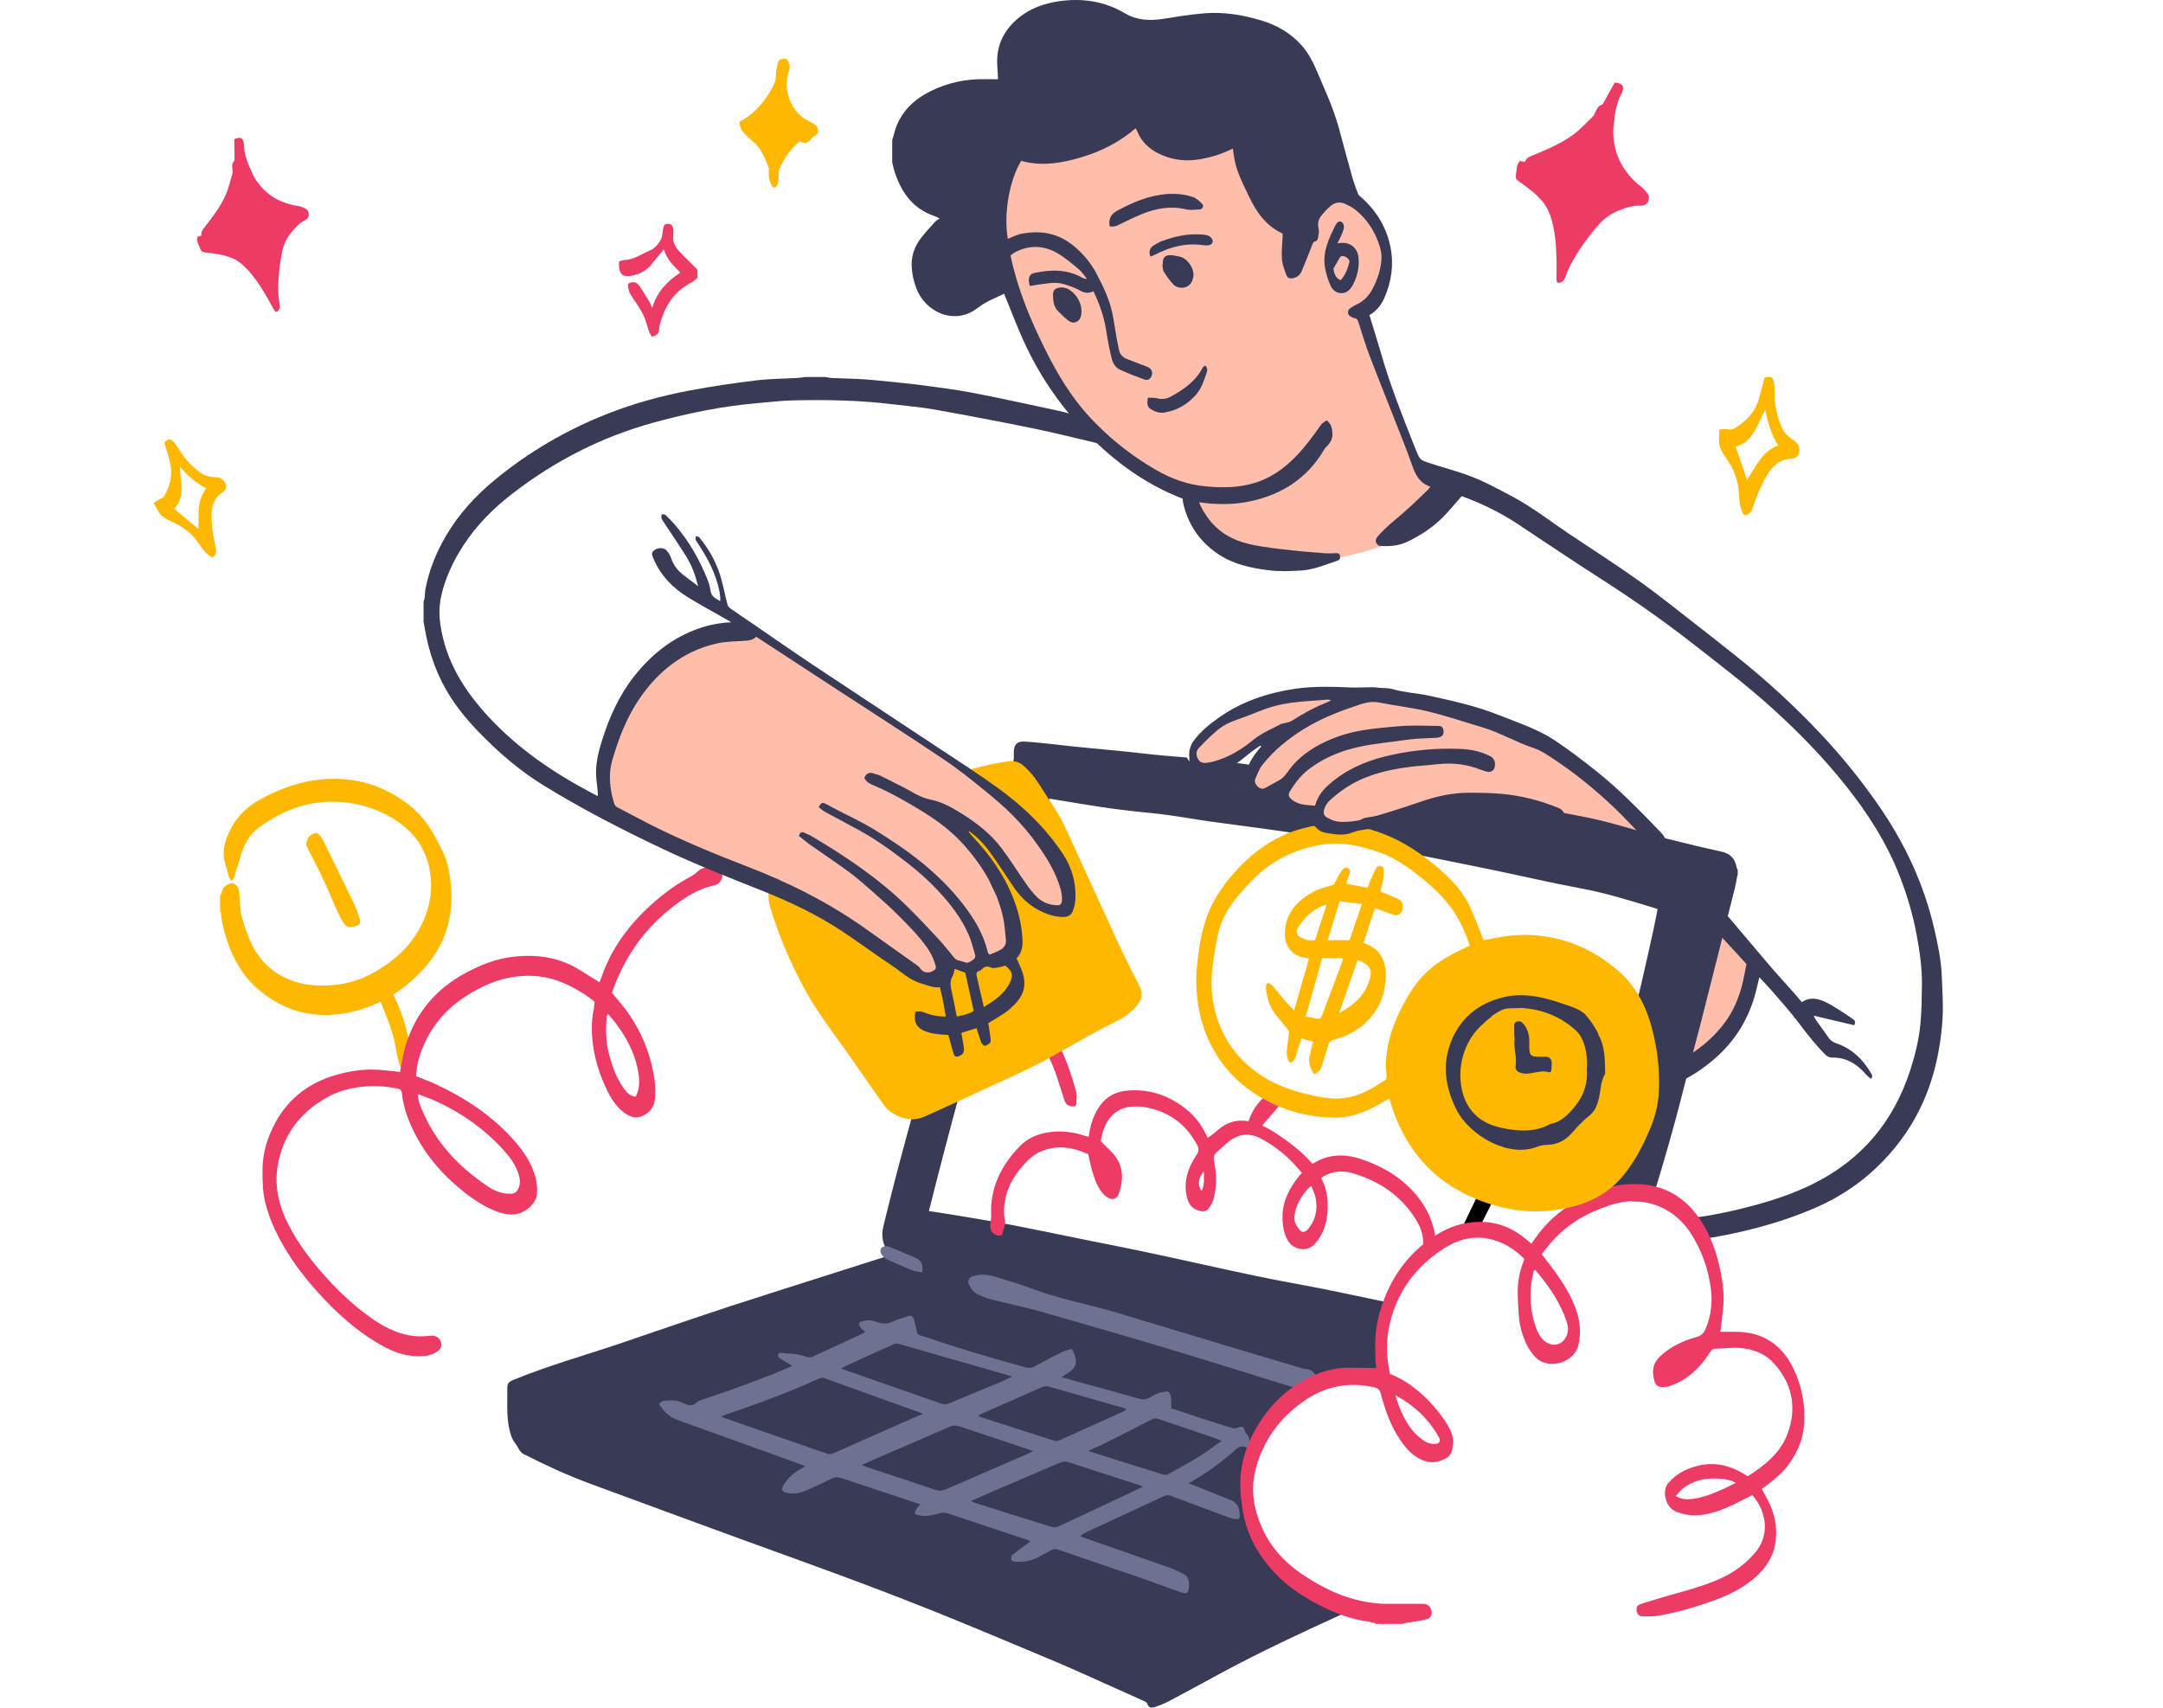 <?xml version="1.0" encoding="UTF-8" standalone="no"?><svg width="570" height="450" viewBox="0 0 570 450" fill="none" xmlns="http://www.w3.org/2000/svg">
<path d="M215 238.907L161.5 213.576L159 199.669L166 183.775L178 171.358L196 164.901L266.5 211.093L278 225.993L281.5 238.907L278 240.397L270.5 235.43L263.5 224.503L250 215.066L254.5 220.53L263.5 235.43L266.5 247.848L263.5 252.318H258.5L254.5 254.801H248.5L242.5 257.781L215 238.907Z" fill="#FFBEAB"/>
<path d="M454.5 272.682L445.5 281.126H442.5L452.5 241.887L463.5 256.291L454.5 272.682Z" fill="#FFBEAB"/>
<path d="M410 197.682L434 218.543L432.5 221.027L418.5 218.543L395 212.086L371 215.563L353 218.543L346.5 215.563L334 212.086L329 203.642L334 193.709L326.5 199.172L320.5 203.642L314.5 201.159L317 193.709L329 185.762L351 182.285L379 185.762L410 197.682Z" fill="#FFBEAB"/>
<path d="M271.5 91.887L260.5 53.642L262 39.238L315.5 20.364L341.5 51.656H356L364.5 61.589V74.503L359.5 82.947L367.5 110.265L376.5 124.172L381 128.146C378.5 130.96 372.7 137.483 369.5 141.06C366.3 144.636 349.5 147.848 341.5 149.007L329 147.517L316.5 139.57L313 129.636L305 126.159L284 110.265L271.5 91.887Z" fill="#FFBEAB"/>
<path d="M511.92 268.284C511.179 279.732 508.156 290.466 501.288 299.907C495.241 308.215 487.493 314.377 478.003 318.432C470.034 321.831 461.745 324.136 453.255 325.726C452.014 325.965 450.752 326.164 449.491 326.342C448.31 324.474 447.149 322.665 445.847 320.956C451.553 320.24 456.979 319.048 462.365 317.597C467.591 316.186 472.717 314.456 477.602 312.051C490.596 305.651 499.086 295.475 503.451 281.819C504.692 277.924 505.673 273.968 506.073 269.894C506.414 266.495 506.414 263.056 506.474 259.618C506.534 255.086 505.873 250.614 505.052 246.181C504.071 240.934 502.55 235.826 500.607 230.837C497.204 222.131 492.258 214.379 486.452 207.085C480.365 199.432 473.558 192.475 466.27 185.956C459.802 180.192 452.935 174.944 446.107 169.618C438.359 163.575 430.31 157.93 422.021 152.623C414.533 147.833 407.144 142.844 399.736 137.935C395.171 134.914 390.246 132.608 385.2 130.72C383.819 132.29 382.537 133.84 381.176 135.311C378.273 138.471 374.829 140.876 370.945 142.725C368.582 143.838 366.119 144.037 363.576 143.838C363.256 143.818 362.836 143.381 362.675 143.043C362.415 142.506 362.535 141.99 362.976 141.473C364.958 139.088 367.421 137.199 369.743 135.192C371.946 133.284 374.008 131.236 376.13 129.229C376.371 128.99 376.571 128.692 376.951 128.255C376.791 128.195 376.671 128.156 376.551 128.116C374.168 127.182 373.067 125.234 372.266 122.968C371.345 120.344 370.344 117.74 369.323 115.157C366.52 107.981 363.637 100.826 360.874 93.63C359.772 90.748 358.911 87.767 357.95 84.825C357.79 84.328 357.57 83.911 356.909 83.831C356.489 83.772 356.088 83.513 355.728 83.275C355.087 82.798 355.047 81.844 355.648 81.367C356.168 80.969 356.729 80.572 357.33 80.313C359.332 79.439 360.733 77.968 361.714 76.08C363.036 73.575 363.917 70.912 364.057 68.109C364.117 66.797 363.777 65.406 363.336 64.154C362.115 60.656 360.093 57.614 357.169 55.269C356.349 54.613 355.387 54.136 354.426 53.699C353.105 53.083 351.783 53.341 350.702 54.236C349.761 55.011 348.92 55.945 348.159 56.899C347.379 57.853 347.178 58.946 347.479 60.218C347.679 61.013 347.459 61.928 347.319 62.782C347.279 63.081 346.978 63.518 346.738 63.558C345.997 63.697 345.917 64.233 345.717 64.75C344.836 66.976 343.975 69.222 343.034 71.429C342.653 72.343 341.953 73.019 340.912 73.257C339.93 73.496 339.33 73.357 338.969 72.422C338.449 71.031 337.908 69.6 337.808 68.149C337.668 66.201 337.928 64.233 338.008 62.266C338.008 62.047 338.008 61.828 337.968 61.53C333.684 59.542 331.141 55.985 329.199 51.89C327.757 48.889 326.195 45.927 325.454 42.667C325.194 41.515 325.074 40.342 324.874 39.149C321.69 40.72 318.507 41.694 315.103 42.111C311.679 42.528 308.516 41.992 305.452 40.521C302.81 39.249 300.807 37.341 299.686 34.598C299.566 34.319 299.426 34.061 299.286 33.783C295.121 37.38 290.336 39.825 285.13 41.395C279.904 42.966 274.578 43.92 269.112 42.389C266.129 47.199 264.427 55.965 265.569 62.941C266.75 62.484 267.891 61.868 269.132 61.61C274.238 60.616 278.903 61.411 283.048 64.889C285.49 66.936 287.453 69.262 288.934 72.065C290.736 75.483 292.398 78.942 293.179 82.758C293.579 84.726 293.82 86.713 294.18 88.681C294.38 89.834 294.641 90.987 294.861 92.14C295.101 93.312 295.782 94.127 296.883 94.565C298.685 95.28 300.487 95.956 302.309 96.652C303.25 97.009 303.751 97.785 303.59 98.659C303.41 99.693 302.589 100.369 301.588 100.011C299.386 99.216 297.203 98.361 295.101 97.387C293.88 96.811 293.219 95.598 292.919 94.346C292.358 92.02 291.898 89.655 291.537 87.29C290.997 83.593 289.755 80.115 288.153 76.755C286.992 77.312 285.951 77.272 284.87 76.696C283.148 75.781 281.386 75.026 279.424 74.668C277.762 74.35 276.16 74.668 274.558 74.867C273.517 74.987 272.496 75.185 271.375 75.364C271.275 74.847 271.135 74.47 271.115 74.092C271.075 72.681 271.615 72.124 272.696 71.906C277.001 70.991 281.206 70.932 285.19 73.178C285.531 73.376 285.891 73.496 286.432 73.476C285.731 72.621 285.13 71.647 284.309 70.971C282.447 69.421 280.585 67.811 278.483 66.618C274.919 64.631 271.175 64.531 267.491 66.479C267.07 66.698 266.71 67.016 266.289 67.314C267.871 74.808 270.554 81.864 273.798 88.721C276.581 94.604 279.604 100.349 283.528 105.556C285.11 107.663 286.872 109.671 288.714 111.539C293.439 116.329 298.745 120.424 304.592 123.803C308.636 126.148 312.941 127.718 317.666 128.156C322.151 128.573 326.616 128.553 330.921 127.162C336.026 125.512 339.97 122.213 343.414 118.158C345.116 116.13 346.658 114.024 348.159 111.877C348.48 111.42 349.081 111.141 349.601 110.764C350.802 111.678 351.043 112.831 351.123 114.143C351.223 115.653 350.542 116.747 349.521 117.74C349.181 118.058 348.92 118.496 348.68 118.913C344.295 126.128 337.768 130.302 329.579 132.071C325.114 133.045 320.629 133.025 315.984 132.35C316.705 134.198 317.706 135.728 318.867 137.199C321.871 140.936 325.955 142.785 330.52 143.659C333.764 144.275 337.067 144.653 340.351 145.011C343.294 145.349 346.257 145.567 349.201 145.786C350.122 145.846 351.063 145.826 351.984 145.766C352.544 145.726 352.985 145.826 353.105 146.402C353.225 146.959 353.145 147.495 352.504 147.714C349.341 148.767 346.297 150.119 342.874 150.338C339.99 150.516 337.127 150.616 334.264 150.258C329.499 149.682 324.854 148.648 320.809 145.865C315.984 142.546 312.961 138.014 311.739 132.29C311.679 131.992 311.699 131.694 311.679 131.415C301.048 127.321 292.358 120.603 284.75 112.433C278.022 105.218 272.796 96.99 268.912 87.966C267.431 84.507 266.069 80.989 264.607 77.391C263.907 77.729 263.106 78.147 262.265 78.505C260.603 79.22 259.041 80.055 257.6 81.168C251.653 85.799 243.965 82.341 241.562 76.159C240.741 74.072 240.261 71.866 240.241 69.64C240.241 67.036 241.182 64.671 242.783 62.603C243.925 61.153 245.186 59.801 246.427 58.429C246.708 58.111 247.128 57.913 247.629 57.555C246.908 57.217 246.508 57.018 246.107 56.879C240.701 55.011 237.738 50.956 235.936 45.828C235.596 44.854 235.375 43.82 235.115 42.807V37.003C235.395 36.009 235.636 35.015 235.956 34.041C237.518 29.41 240.781 26.27 245.066 24.103C249.691 21.777 254.616 20.744 259.802 20.863C260.863 20.883 261.925 20.883 262.986 20.883C262.986 19.273 262.785 17.762 262.765 16.232C262.765 11.382 264.888 7.546 268.612 4.565C271.655 2.12 275.239 0.888 279.063 0.331C285.19 -0.563 291.057 0.311 296.423 3.491C299.626 5.399 303.01 5.499 306.554 4.962C310.138 4.406 313.722 3.809 317.326 3.511C322.391 3.094 327.357 3.889 332.222 5.34C336.467 6.592 340.171 8.719 343.094 12.058C344.736 13.926 345.897 16.093 346.858 18.359C349.02 23.427 351.363 28.416 352.825 33.743C354.006 38.076 355.147 42.409 356.369 46.742C356.789 48.213 357.33 49.644 357.87 51.055C357.99 51.353 358.291 51.612 358.531 51.831C362.696 55.448 365.419 59.92 366.46 65.307C367.321 69.739 366.68 74.092 364.918 78.266C364.077 80.254 362.836 81.903 360.874 83.036C361.895 86.415 362.956 89.715 363.917 93.054C366.299 101.382 369.483 109.432 372.687 117.482C372.827 117.84 372.987 118.198 373.127 118.575C374.148 121.139 374.128 121.179 376.791 122.054C379.934 123.087 383.138 123.922 386.241 125.015C390.666 126.566 394.751 128.812 398.875 131.018C404.021 133.781 408.586 137.398 413.431 140.638C419.558 144.732 425.765 148.708 431.752 152.961C436.917 156.638 441.883 160.634 446.888 164.529C450.612 167.411 454.316 170.353 458 173.295C465.649 179.397 472.817 185.996 479.524 193.092C485.21 199.114 490.416 205.534 495.121 212.332C502.009 222.27 507.014 233.043 509.737 244.81C510.678 248.904 511.559 253.019 511.7 257.232C511.82 260.929 512.14 264.626 511.9 268.304L511.92 268.284Z" fill="#383A56"/>
<path d="M357.99 67.791C357.75 65.466 355.948 63.876 353.605 63.995C353.265 63.995 352.905 64.074 352.444 64.134C352.805 63.398 353.145 62.763 353.425 62.107C353.726 61.371 354.086 60.636 354.166 59.88C354.226 59.423 353.926 58.708 353.545 58.489C353.065 58.211 352.424 58.41 352.124 59.066C352.064 59.185 351.964 59.284 351.904 59.403C350.062 63.061 348.34 66.758 349.261 71.011C349.561 72.442 350.002 73.893 350.602 75.225C351.123 76.378 352.144 77.252 353.485 77.252C354.967 77.252 355.888 76.258 356.529 75.046C357.71 72.78 358.251 70.395 357.99 67.831V67.791ZM355.568 69.183C355.127 70.852 354.527 72.482 353.285 73.853C351.703 73.178 351.603 71.747 351.383 70.793C351.944 69.838 352.324 69.163 352.725 68.487C353.025 67.97 353.205 67.314 354.046 67.493C354.947 67.692 355.768 68.487 355.588 69.163L355.568 69.183Z" fill="#383A56"/>
<path d="M292.398 59.582C292.098 57.674 292.779 56.402 294.36 55.547C298.585 53.262 302.95 51.413 307.815 51.115C310.038 50.976 312.24 51.214 314.342 51.91C315.243 52.208 316.044 52.983 316.765 53.679C317.346 54.216 316.925 55.13 316.104 55.19C314.923 55.249 313.682 55.428 312.56 55.17C308.476 54.196 304.612 54.892 300.847 56.442C298.785 57.297 296.763 58.27 294.761 59.264C294.02 59.622 293.299 59.841 292.418 59.622L292.398 59.582Z" fill="#383A56"/>
<path d="M302.509 104.801C303.31 104.841 304.031 104.741 304.692 104.92C306.053 105.278 307.374 105.159 308.536 104.503C311.919 102.634 315.083 100.488 316.905 96.91C317.045 96.652 317.386 96.493 317.626 96.294C317.786 96.572 318.026 96.831 318.106 97.129C318.166 97.407 318.106 97.745 318.026 98.043C317.345 100.07 316.725 102.138 315.323 103.827C313.101 106.471 310.258 108.14 306.834 108.717C305.532 108.935 304.291 108.458 303.19 107.763C302.169 107.107 302.309 106.053 302.489 104.821L302.509 104.801Z" fill="#383A56"/>
<path d="M306.414 69.699C306.414 69.56 306.414 69.441 306.414 69.302C306.414 67.294 307.695 67.096 309.257 67.294C309.677 67.354 310.098 67.513 310.518 67.553C312.681 67.751 314.803 70.653 314.482 72.82C314.302 73.953 313.922 74.847 312.941 75.424C311.82 76.08 310.158 75.96 309.237 74.986C308.276 73.973 307.455 72.82 306.714 71.627C306.394 71.111 306.434 70.375 306.313 69.719H306.414V69.699Z" fill="#383A56"/>
<path d="M279.964 75.722C280.425 75.841 280.926 75.881 281.346 76.1C283.729 77.332 285.571 80.413 284.83 83.374C284.469 84.805 282.928 85.481 281.726 84.607C280.625 83.811 279.644 82.838 278.703 81.864C277.682 80.79 277.542 79.32 277.482 77.928C277.422 76.318 278.142 75.781 279.964 75.722Z" fill="#383A56"/>
<path d="M303.17 67.632C302.629 66.221 303.03 65.247 304.171 64.571C304.812 64.194 305.473 63.796 306.173 63.538C309.597 62.266 313.121 61.49 316.805 61.809C317.666 61.888 318.587 61.928 319.208 62.703C319.888 63.538 319.588 64.472 318.507 64.631C318.066 64.691 317.626 64.691 317.185 64.631C312.6 63.915 308.376 65.028 304.331 67.135C303.971 67.334 303.57 67.453 303.17 67.632Z" fill="#383A56"/>
<path d="M457.821 230.757C457.6 231.91 457.42 233.063 457.14 234.176C456.119 238.271 455.077 242.345 454.036 246.44C452.094 254.092 450.192 261.764 448.23 269.417C446.688 275.419 445.046 281.382 443.545 287.385C441.142 296.945 438.399 306.426 435.476 315.848C435.396 316.086 435.276 316.325 435.196 316.563H430.15C430.39 315.729 428.668 316.146 428.949 315.152C426.426 315.53 426.106 314.973 424.143 316.424C423.323 317.021 422.281 317.219 421.661 318.233C421.36 318.75 420.359 318.849 419.638 319.108C419.058 319.306 418.457 319.465 417.716 319.684C417.776 319.306 417.776 318.988 417.856 318.69C419.058 314.317 420.359 309.964 421.46 305.552C423.122 298.834 424.604 292.056 426.226 285.318C428.288 276.711 430.41 268.125 432.453 259.538C433.634 254.549 434.715 249.56 435.816 244.551C436.197 242.862 436.477 241.172 436.817 239.523C430.01 237.456 423.443 235.369 416.595 234.097C408.947 232.685 401.378 230.896 393.77 229.326C385.16 227.557 376.551 225.808 367.921 224.138C362.255 223.025 356.569 222.012 350.863 221.038C346.077 220.223 341.272 219.527 336.467 218.851C330.62 218.017 324.754 217.281 318.908 216.466C315.103 215.93 311.339 215.254 307.535 214.737C304.912 214.379 302.269 214.161 299.646 213.862C297.284 213.584 294.901 213.346 292.559 213.008C289.896 212.63 287.253 212.193 284.59 211.775C281.987 211.358 279.384 210.901 276.541 210.444C275.52 213.664 274.479 216.923 273.377 220.382L271.555 217.579C271.435 217.4 271.355 217.122 271.195 217.043C269.373 216.228 268.772 214.24 267.351 213.067C267.191 212.928 267.03 212.789 266.79 212.57C266.59 213.187 266.63 213.067 266.41 213.723C265.649 212.849 265.749 211.497 265.108 210.742C265.308 209.39 264.428 209.271 264.728 207.979C265.028 206.727 265.569 205.534 265.969 204.302C266.39 202.97 266.77 201.638 267.09 200.287C267.231 199.71 267.171 199.074 267.151 198.458C267.151 196.172 268.031 195.298 270.014 195.417C272.436 195.556 274.839 195.815 277.242 196.073C279.164 196.272 281.086 196.53 283.028 196.729C285.571 196.987 288.114 197.226 290.676 197.464C292.659 197.663 294.621 197.842 296.603 198.041C298.845 198.279 301.068 198.538 303.31 198.776C304.311 198.876 305.333 198.995 306.334 199.074C308.476 199.253 310.638 199.432 312.761 199.611C314.002 202.096 317.366 203.129 319.809 201.817C320.189 201.619 320.649 201.46 320.95 201.161C321.49 200.645 322.131 200.625 322.792 200.684C324.414 200.863 326.035 201.062 327.637 201.281C328.678 201.42 329.719 201.619 330.821 201.778C330.741 203.308 330.64 204.819 330.56 206.468C329.739 206.389 328.939 206.329 328.038 206.25C328.298 207.184 328.939 207.542 329.639 207.84C330.36 208.158 331.101 208.436 331.802 208.814C333.143 209.529 333.844 209.49 335.005 208.516C335.746 207.9 337.108 208.098 337.608 208.913C337.748 209.132 337.908 209.37 337.928 209.629C338.069 210.98 339.05 211.775 339.931 212.61C340.511 213.147 341.132 213.664 341.753 214.141C341.993 214.32 342.293 214.419 342.574 214.498C344.496 215.035 345.076 214.797 346.057 213.226C348.16 212.849 348.84 213.783 348.56 216.327C351.624 216.864 354.707 217.381 357.951 217.937C357.89 215.989 358.912 215.592 360.573 215.373C363.937 214.936 367.261 214.161 370.564 213.385C372.146 213.008 373.628 212.272 375.169 211.756C377.092 211.119 378.994 210.404 380.976 210.006C381.997 209.788 383.158 210.126 384.239 210.305C387.523 210.861 390.807 211.457 394.09 212.054C398.275 212.809 402.46 213.604 406.724 214.379C407.145 213.544 407.906 213.445 408.807 213.604C411.409 214.101 413.992 214.598 416.595 215.075C424.424 216.506 431.932 219.169 439.64 221.097C444.286 222.25 448.911 223.403 453.596 224.397C456.019 224.914 457.24 226.305 457.66 228.611C457.7 228.809 457.821 228.988 457.921 229.187V230.777L457.821 230.757Z" fill="#383A56"/>
<path d="M80.725 222.051C81.326 220.322 81.326 220.302 82.927 219.547C83.188 219.428 83.728 219.547 83.929 219.766C84.429 220.302 84.91 220.918 85.23 221.574C87.733 226.663 90.216 231.771 92.698 236.879C92.999 237.515 93.359 238.112 93.619 238.767C94.06 239.94 94.5 241.133 94.841 242.325C95.101 243.22 94.74 243.697 93.84 243.995C91.577 244.75 90.876 244.154 89.575 241.53C88.093 238.569 86.932 235.468 85.53 232.467C84.249 229.704 82.847 227.001 81.486 224.278C81.246 223.801 80.985 223.324 80.725 222.827V222.032V222.051Z" fill="#FFB800"/>
<path d="M244.766 319.108C247.889 319.604 250.792 320.042 253.716 320.539C258.06 321.274 262.405 321.97 266.73 322.805C272.596 323.938 278.443 325.17 284.309 326.362C290.736 327.654 297.163 328.907 303.571 330.278C312.821 332.246 322.031 334.353 331.301 336.301C336.987 337.493 342.734 338.467 348.44 339.6C354.146 340.733 359.812 341.965 365.499 343.158C366.099 343.277 366.7 343.436 367.481 343.615C366.96 344.629 366.6 345.642 365.979 346.457C364.898 347.869 364.818 349.538 364.558 351.148C364.317 352.52 364.317 353.951 364.257 355.342C364.257 355.859 364.017 356.475 364.678 356.873C364.778 356.932 364.798 357.29 364.738 357.489C364.217 359.079 364.558 360.609 365.018 362.14C365.058 362.299 365.058 362.458 365.078 362.736C364.397 362.577 363.817 362.438 363.136 362.279C363.076 362.597 363.076 362.895 362.976 363.173C362.756 363.79 362.395 364.147 361.674 363.909C358.271 362.816 354.967 363.67 351.663 364.406C349.561 364.863 347.419 365.26 345.296 365.638C342.293 366.195 339.73 367.626 337.528 369.673C336.707 370.448 336.006 371.382 335.366 372.316C334.384 373.728 333.523 375.199 332.602 376.65C330.6 379.79 329.719 383.348 328.618 386.826C327.016 389.768 328.138 392.511 328.438 395.214C328.558 396.248 328.818 397.281 329.039 398.295C330.18 403.542 333.163 407.736 336.767 411.552C338.689 413.6 340.591 415.706 342.694 417.595C344.015 418.787 345.677 419.602 347.179 420.576C347.799 420.974 348.42 421.391 349.141 421.848C349.942 421.232 350.783 421.451 351.744 421.888C352.945 422.445 354.246 422.782 355.488 423.24C355.868 423.379 356.188 423.657 356.649 423.935C355.468 424.492 354.266 425.088 353.065 425.625C342.654 430.375 332.302 435.205 322.211 440.631C317.606 443.116 313.021 445.64 308.376 448.105C307.134 448.761 305.833 449.317 304.512 449.755C303.37 450.132 302.79 450.112 302.289 448.88C302.209 448.661 301.969 448.463 301.749 448.363C296.963 446.217 292.178 444.07 287.393 441.923C284.57 440.671 281.766 439.379 278.923 438.187C269.333 434.172 259.762 430.117 250.132 426.201C242.223 423.001 234.254 419.881 226.265 416.899C215.874 413.003 205.422 409.286 194.991 405.47C181.836 400.66 168.682 395.83 155.547 390.98C149.501 388.754 143.654 386.051 137.928 383.129C137.568 382.95 137.227 382.612 136.987 382.275C136.567 381.678 136.286 380.983 135.846 380.426C134.945 379.293 134.524 377.981 134.224 376.59C133.623 373.867 133.643 371.104 133.683 368.341C133.683 367.546 133.683 366.751 133.683 365.976C133.683 364.445 134.004 364.147 135.405 363.571C144.756 359.735 154.506 357.051 164.057 353.792C173.627 350.532 183.158 347.233 192.768 344.092C206.363 339.68 219.998 335.406 233.613 331.053C233.974 330.934 234.334 330.795 234.715 330.656C232.612 328.449 232.132 325.826 232.793 323.123C234.615 315.629 236.537 308.156 238.559 300.722C242.744 285.298 247.008 269.914 251.253 254.509C251.353 254.132 251.413 253.714 251.593 253.396C251.713 253.198 252.094 252.979 252.314 253.019C253.075 253.178 253.816 253.416 254.557 253.675C254.857 253.774 255.097 254.013 255.417 254.211C256.639 253.754 257.98 253.297 259.242 252.74C259.562 252.601 259.702 252.085 260.023 251.627C260.944 251.727 262.005 251.826 263.206 251.945C256.579 274.247 250.432 296.588 244.786 319.127L244.766 319.108Z" fill="#383A56"/>
<path d="M388.784 325.647C387.723 325.07 387.743 325.07 386.762 326.005C386.622 326.144 386.382 326.184 386.181 326.243C385.421 326.442 384.66 326.641 383.799 326.859C383.939 326.502 384.039 326.104 384.219 325.746C386.762 320.419 389.325 315.112 391.888 309.786C392.128 309.269 392.428 308.772 392.729 308.295C393.449 307.162 394.33 306.267 396.032 306.605C396.713 307.838 396.953 309.249 396.273 310.66C393.83 315.629 391.327 320.578 388.784 325.647Z" fill="black"/>
<path d="M272.456 268.721C273.858 267.906 274.779 268.622 275.46 269.596C276.601 271.245 277.762 272.915 278.703 274.704C280.846 278.759 282.327 283.072 283.548 287.464C283.829 288.478 283.689 289.631 283.649 290.724C283.629 291.42 283.208 291.619 282.467 291.539C281.426 291.42 280.785 290.883 280.485 289.889C279.764 287.623 279.064 285.338 278.283 283.072C277.041 279.514 275.339 276.175 273.377 272.955C272.997 272.319 272.636 271.663 272.356 270.987C272.016 270.192 271.936 269.377 272.476 268.721H272.456Z" fill="#EE3B66"/>
<path d="M108.636 279.275C108.696 279.653 108.756 280.051 108.816 280.428C108.976 281.442 108.616 281.899 107.615 281.959C106.533 282.018 105.652 281.76 105.332 280.627C104.992 279.415 104.631 278.202 104.451 276.97C103.931 273.372 102.729 269.993 101.368 266.634C100.867 265.382 100.387 264.11 99.826 262.897C99.406 262.003 99.546 261.069 100.026 260.393C100.367 259.916 101.208 259.697 101.848 259.578C102.109 259.538 102.589 259.995 102.769 260.333C104.451 263.434 105.793 266.714 106.754 270.093C107.535 272.835 108.035 275.658 108.656 278.46C108.716 278.719 108.696 278.977 108.716 279.256H108.636V279.275Z" fill="#FFB800"/>
<path d="M263.486 236.382C263.046 236.005 262.485 235.746 262.285 235.309C261.584 233.898 260.863 232.487 260.423 230.996C259.842 229.068 258.861 227.199 258.941 225.112C258.961 224.516 259.102 223.94 259.182 223.383C260.843 223.284 260.863 223.304 261.364 224.576C261.624 225.212 261.945 225.729 262.445 226.265C263.266 227.14 263.747 228.312 264.287 229.406C264.768 230.38 265.168 231.393 265.609 232.447C265.809 232.228 265.949 232.069 266.169 231.811C266.91 232.824 267.631 233.818 268.432 234.931C267.711 237.277 266.95 239.741 266.209 242.206C265.108 240.298 264.287 238.35 263.466 236.402L263.486 236.382Z" fill="black"/>
<path d="M336.427 287.305C337.368 288.498 337.288 289.71 337.208 290.883C337.168 291.261 336.827 291.658 336.567 291.996C335.065 293.785 333.524 295.534 332.002 297.303C331.481 297.919 330.941 298.476 330.04 298.496C329.519 298.496 329.119 298.357 329.059 297.84C328.979 297.085 328.778 296.23 328.999 295.534C329.96 292.434 331.862 289.929 334.465 287.961C334.985 287.564 335.746 287.504 336.427 287.286V287.305Z" fill="#EE3B66"/>
<path d="M460.223 254.012C456.979 250.514 453.796 246.976 450.512 243.538C449.111 242.067 448.009 240.477 447.589 238.509C447.409 237.714 447.389 236.879 447.289 236.024C448.13 235.846 448.81 235.627 449.471 235.587C449.791 235.587 450.212 235.865 450.452 236.124C451.914 237.654 453.395 239.185 454.777 240.775C458.661 245.327 462.485 249.938 466.39 254.49C468.512 256.974 470.735 259.359 472.897 261.804C473.538 262.52 474.158 263.255 474.839 264.07C476.981 262.619 479.144 263.116 481.166 264.09C482.968 264.964 484.63 266.157 486.352 267.21C486.992 267.608 487.573 268.065 488.194 268.482C488.955 268.999 489.035 269.357 488.614 270.152C485.07 269.317 481.546 268.482 478.003 267.648C478.123 268.204 478.403 268.582 478.663 268.94C479.744 270.43 480.826 271.921 481.867 273.432C482.367 274.147 482.968 274.584 483.809 274.883C487.993 276.274 490.917 279.136 493.099 282.853C493.359 283.31 493.58 283.688 493.019 284.284C492.599 283.906 492.098 283.549 491.718 283.111C489.355 280.329 486.492 278.6 482.688 278.679C482.187 278.679 481.546 278.421 481.186 278.063C478.583 275.499 476.341 272.656 474.158 269.735C471.956 266.793 469.473 264.05 467.07 261.247C466.009 260.015 464.868 258.862 463.647 257.531C463.406 258.465 463.206 259.2 463.046 259.936C461.504 266.912 458.261 272.975 453.035 277.904C449.251 281.462 444.946 284.304 440.061 286.172C438.679 286.709 437.198 287.067 435.756 287.425C434.635 287.703 433.333 287.126 432.893 286.272C432.452 285.417 432.813 283.867 433.694 283.191C434.274 282.754 434.935 282.356 435.616 282.157C442.984 279.991 449.231 276.155 454.016 270.132C456.719 266.753 458.321 262.857 459.302 258.683C459.662 257.153 459.903 255.622 460.243 253.973L460.223 254.012Z" fill="#383A56"/>
<path d="M173.768 369.792C174.128 369.554 174.468 369.176 174.829 369.136C176.451 368.977 178.112 368.818 179.654 369.573C179.814 369.653 179.994 369.693 180.155 369.772C181.416 370.428 182.597 370.587 183.739 369.454C184.119 369.077 184.74 368.937 185.28 368.759C192.769 366.254 200.197 363.591 207.465 360.51C207.825 360.351 208.165 360.172 208.766 359.874C207.745 359.258 206.844 358.761 205.963 358.224C205.683 358.045 205.342 357.846 205.182 357.568C205.042 357.35 205.002 356.932 205.122 356.733C205.242 356.554 205.643 356.435 205.903 356.475C208.125 356.753 210.408 356.694 212.55 357.568C213.011 357.767 213.712 357.687 214.192 357.469C218.617 355.461 223.002 353.394 227.407 351.347C227.547 351.287 227.667 351.148 228.007 350.91C227.567 350.552 227.126 350.313 226.846 349.936C226.586 349.578 226.325 349.081 226.366 348.683C226.386 348.445 227.006 348.187 227.387 348.107C228.568 347.809 229.769 347.869 230.911 348.326C232.412 348.922 233.834 348.942 235.335 348.206C236.557 347.61 237.918 347.332 239.18 346.835C240.001 346.517 240.541 346.775 240.761 347.491C241.162 348.763 241.422 350.075 241.742 351.367C241.903 351.665 242.303 351.824 242.703 351.943C251.834 355.024 261.044 357.807 270.334 360.331C271.155 360.55 271.856 360.49 272.596 360.092C274.959 358.801 277.322 357.528 279.724 356.336C280.525 355.938 281.446 355.72 282.307 355.441C282.988 356.058 283.108 356.813 283.348 357.588C284.029 359.854 282.768 361.027 281.046 362.04C280.665 362.259 280.325 362.517 279.784 362.895C281.326 363.332 282.668 363.71 284.009 364.088C289.375 365.558 294.761 367.009 300.107 368.54C301.228 368.858 302.129 368.818 303.11 368.202C304.532 367.288 306.093 366.691 307.875 366.652C308.977 367.944 308.556 369.534 308.676 371.104C311.399 372.018 314.162 372.952 316.925 373.847C319.528 374.702 322.131 375.517 324.774 376.312C325.174 376.431 325.715 376.371 326.115 376.212C327.417 375.755 327.637 375.835 328.078 377.146C328.158 377.425 328.378 377.663 328.558 377.882C329.259 378.677 329.319 379.631 329.319 380.585C329.319 381.281 328.718 381.519 328.178 381.32C326.896 380.823 326.135 381.499 325.274 382.274C322.051 385.176 318.547 387.721 314.803 389.927C314.342 390.185 313.922 390.483 313.281 390.881C313.962 391.139 314.483 391.338 315.003 391.537C318.107 392.789 321.23 394.041 324.333 395.293C326.456 396.128 326.716 397.977 326.676 399.567C326.676 400.143 326.316 400.382 325.815 400.342C325.214 400.282 324.594 400.143 324.033 399.945C318.847 398.017 313.682 396.069 308.496 394.141C307.975 393.942 307.455 393.922 306.874 394.18C300.067 397.361 293.239 400.501 286.412 403.661C285.831 403.94 285.25 404.238 284.65 404.814C285.07 404.973 285.511 405.132 285.931 405.291C293.479 407.935 301.028 410.558 308.556 413.222C309.637 413.6 310.638 414.176 311.679 414.653C312.981 415.249 313.381 416.382 313.341 417.694C313.261 419.88 312.921 420.159 310.799 419.443C307.555 418.35 304.371 417.078 301.128 415.965C293.74 413.421 286.332 410.916 278.923 408.372C278.143 408.094 277.502 408.173 276.801 408.591C275.86 409.167 274.859 409.624 273.898 410.181C271.816 411.354 269.573 411.691 267.231 411.493C266.93 411.473 266.49 411.095 266.45 410.837C266.39 410.479 266.53 409.903 266.81 409.704C268.312 408.511 269.893 407.398 271.555 406.166C271.235 406.007 270.955 405.848 270.654 405.748C263.747 403.443 256.819 401.157 249.911 398.831C249.111 398.573 248.41 398.533 247.589 398.752C245.747 399.249 243.905 399.746 241.983 399.229C241.582 399.11 241.122 399.11 241.122 398.613C241.122 398.275 241.302 397.897 241.502 397.619C241.762 397.221 242.123 396.884 242.523 396.407C239.94 395.552 237.498 394.737 235.055 393.922C230.59 392.431 226.125 390.98 221.66 389.47C220.759 389.172 220.019 389.191 219.158 389.629C216.995 390.722 214.773 391.736 212.55 392.71C210.828 393.465 209.026 393.823 207.124 393.286C205.983 392.968 205.863 392.451 206.444 391.418C207.745 389.132 209.727 387.681 212.15 386.448C211.789 386.23 211.569 386.051 211.309 385.971C201.058 382.274 190.786 378.577 180.535 374.9C179.694 374.602 178.833 374.304 178.012 373.966C176.11 373.191 174.889 371.76 173.768 370.19V369.931V369.792ZM190.045 373.27C190.606 373.509 190.926 373.668 191.247 373.767C200.077 376.848 208.926 379.909 217.756 382.99C218.477 383.248 219.077 383.209 219.758 382.891C225.945 380.128 232.152 377.385 238.359 374.642C239.9 373.966 241.462 373.31 243.144 372.595C242.764 372.396 242.583 372.277 242.383 372.217C233.994 369.196 225.625 366.155 217.235 363.153C216.835 363.014 216.274 363.054 215.894 363.233C207.945 366.89 199.736 369.872 191.447 372.694C191.047 372.833 190.686 373.012 190.066 373.27H190.045ZM255.858 395.512C256.278 395.711 256.539 395.89 256.819 395.969C263.627 398.136 270.454 400.302 277.282 402.409C277.762 402.548 278.423 402.449 278.903 402.23C284.71 399.547 290.476 396.824 296.262 394.101C297.824 393.365 299.386 392.63 301.208 391.755C300.607 391.517 300.307 391.358 299.987 391.259C293.84 389.271 287.693 387.303 281.566 385.296C280.725 385.017 280.045 385.117 279.284 385.435C273.277 388.019 267.271 390.583 261.244 393.167C259.502 393.922 257.78 394.677 255.878 395.512H255.858ZM227.046 386.051C227.587 386.27 227.947 386.429 228.308 386.548C234.394 388.555 240.461 390.543 246.528 392.59C247.469 392.908 248.27 392.869 249.171 392.491C256.519 389.291 263.887 386.111 271.235 382.91C271.535 382.771 271.836 382.592 272.216 382.374C271.996 382.274 271.876 382.195 271.776 382.175C265.429 380.068 259.082 377.961 252.755 375.835C251.894 375.536 251.153 375.576 250.332 375.934C243.204 379.035 236.056 382.115 228.928 385.196C228.368 385.435 227.807 385.713 227.046 386.051ZM221.72 360.669C223.182 361.186 224.423 361.603 225.645 362.04C233.053 364.624 240.481 367.228 247.889 369.812C248.57 370.051 249.191 370.17 249.931 369.852C254.436 367.964 258.961 366.135 263.486 364.247C264.508 363.829 265.509 363.312 266.71 362.756C266.149 362.557 265.829 362.438 265.489 362.339C255.958 359.596 246.428 356.853 236.897 354.13C236.477 354.01 235.936 354.03 235.536 354.189C231.271 356.097 227.006 358.045 222.762 359.993C222.461 360.132 222.201 360.331 221.7 360.649L221.72 360.669ZM257.9 372.933V373.231C264.568 375.377 271.195 377.544 277.842 379.651C278.223 379.77 278.723 379.73 279.084 379.571C284.75 377.047 290.416 374.483 296.082 371.899C296.323 371.78 296.523 371.581 296.803 371.402C296.583 371.243 296.483 371.124 296.383 371.104C289.715 369.196 283.048 367.288 276.381 365.36C275.7 365.161 275.099 365.3 274.479 365.578C269.313 367.864 264.127 370.13 258.941 372.416C258.601 372.575 258.261 372.754 257.92 372.933H257.9ZM286.892 382.255C287.072 382.414 287.112 382.453 287.152 382.473C293.64 384.52 300.107 386.568 306.614 388.575C307.014 388.695 307.575 388.595 307.955 388.396C310.618 386.926 313.301 385.475 315.884 383.865C317.906 382.612 319.788 381.181 321.911 379.691C321.25 379.412 320.85 379.194 320.449 379.055C315.424 377.345 310.398 375.656 305.373 373.926C304.572 373.648 303.991 373.767 303.27 374.145C299.286 376.232 295.261 378.279 291.237 380.287C289.855 380.983 288.434 381.559 286.932 382.235L286.892 382.255Z" fill="#6F7190"/>
<path d="M346.918 363.452C346.838 363.869 346.678 364.267 346.678 364.684C346.678 365.717 346.438 365.976 345.377 366.055C342.934 366.234 340.671 365.519 338.389 364.823C328.458 361.782 318.547 358.622 308.596 355.64C297.204 352.221 285.791 348.902 274.338 345.642C270.174 344.45 265.889 343.595 261.684 342.522C260.323 342.184 258.981 341.707 257.72 341.111C256.539 340.554 255.758 339.501 255.277 338.288C254.917 337.374 255.357 336.678 256.279 336.34C258.521 335.525 260.703 335.943 262.866 336.619C265.809 337.533 268.792 338.388 271.675 339.481C279.164 342.323 287.072 343.714 294.701 346.02C303.951 348.803 313.201 351.605 322.451 354.388C329.459 356.495 336.487 358.582 343.495 360.669C345.437 360.748 346.578 361.444 346.898 363.173V363.432L346.918 363.452Z" fill="#6F7190"/>
<path d="M243.004 335.307C242.063 335.108 241.182 335.068 240.401 334.75C238.118 333.836 235.876 332.842 233.654 331.808C233.173 331.59 232.753 331.153 232.412 330.715C231.992 330.179 231.852 329.503 232.252 328.867C232.532 328.41 233.634 328.231 234.334 328.529C236.016 329.205 237.658 329.92 239.34 330.616C239.9 330.854 240.461 331.113 241.042 331.351C242.764 332.067 243.264 332.981 243.024 335.307H243.004Z" fill="#6F7190"/>
<path d="M362.435 427.732C361.675 427.553 360.934 427.334 360.173 427.235C356.168 426.658 352.404 425.307 348.78 423.518C343.935 421.113 339.37 418.251 335.686 414.236C331.581 409.763 328.698 404.675 327.617 398.672C327.217 396.446 326.896 394.18 326.836 391.914C326.696 386.369 328.198 381.201 330.981 376.411C334.344 370.607 338.869 365.936 344.996 362.975C348.2 361.424 351.583 360.411 355.187 360.411C357.65 360.411 360.113 360.47 362.656 360.51C362.596 359.874 362.475 359.059 362.455 358.244C362.415 356.316 362.355 354.368 362.455 352.44C362.616 349.399 363.296 346.418 364.317 343.536C366.74 336.579 370.805 330.815 376.851 326.521C379.554 324.593 382.497 323.063 385.801 322.407C391.748 321.214 397.114 322.427 401.819 326.283C402.099 326.502 402.359 326.74 402.64 326.959C402.92 327.177 403.18 327.416 403.561 327.734C404.241 326.76 404.902 325.806 405.603 324.892C408.706 320.877 412.651 317.875 417.156 315.589C420.359 313.96 423.723 312.648 427.287 312.21C436.016 311.137 443.104 313.999 448.07 321.413C450.833 325.547 452.414 330.179 453.396 335.009C453.996 337.93 454.377 340.892 454.156 343.873C453.996 346.199 453.636 348.524 453.355 350.93C454.557 350.93 455.938 350.93 457.3 350.93C464.568 350.93 469.653 354.368 472.697 360.788C474.879 365.419 475.78 370.349 475.42 375.457C475.119 379.532 473.478 383.129 470.995 386.369C469.413 388.416 467.411 390.006 465.369 391.557C465.028 391.815 464.668 392.074 464.267 392.372C464.848 393.425 465.429 394.439 465.949 395.472C467.651 398.732 468.332 402.25 467.952 405.868C467.551 409.664 465.669 412.805 462.846 415.388C459.462 418.469 455.438 420.417 451.173 421.908C446.468 423.558 441.703 424.989 436.777 425.784C435.396 426.002 433.974 425.943 432.573 425.883C431.852 425.843 431.311 425.068 431.251 424.313C431.211 423.597 431.471 422.981 432.192 422.743C433.554 422.266 434.955 421.868 436.337 421.451C442.043 419.682 447.93 418.41 453.416 415.945C456.919 414.355 459.943 412.129 462.465 409.207C466.089 405.013 465.689 399.587 462.866 395.353C462.546 394.876 462.165 394.459 461.785 393.962C460.303 394.717 458.882 395.452 457.44 396.168C454.637 397.54 451.734 398.732 448.61 399.149C446.107 399.487 443.705 399.229 441.362 398.156C438.92 397.043 437.878 392.849 439.64 390.782C441.603 388.456 444.125 387.144 447.008 386.349C451.914 384.998 456.339 386.21 460.563 389.013C465.188 386.071 469.433 382.692 471.255 377.266C473.518 370.547 472.196 364.386 467.351 359.138C465.048 356.634 461.925 355.481 458.581 355.203C456.439 355.024 454.276 355.362 452.114 355.402C451.313 355.402 450.953 355.819 450.572 356.415C448.81 359.198 446.628 361.623 443.845 363.412C442.644 364.187 441.282 364.744 439.941 365.26C439.32 365.499 438.559 365.499 437.858 365.479C436.897 365.479 436.277 364.903 436.016 364.028C435.256 361.563 435.436 359.317 437.478 357.409C440.181 354.865 443.445 353.335 446.968 352.361C448.21 352.023 448.931 351.387 449.411 350.274C450.993 346.636 451.353 342.899 450.773 338.984C450.012 333.896 448.29 329.165 445.467 324.852C442.504 320.36 438.299 317.577 432.973 316.702C429.99 316.225 427.006 316.683 424.103 317.637C418.477 319.485 413.472 322.288 409.427 326.641C408.286 327.853 407.305 329.205 406.264 330.477C407.645 332.305 409.007 333.975 410.228 335.724C412.551 339.043 414.633 342.482 415.734 346.418C416.475 349.061 416.555 351.685 415.954 354.428C414.953 358.999 407.986 361.285 404.482 357.489C403.521 356.435 402.7 355.183 402.119 353.891C400.978 351.407 400.337 348.763 400.197 346.04C400.077 343.814 399.877 341.568 399.977 339.342C400.097 336.778 400.697 334.273 401.719 331.769C399.116 329.145 396.092 327.197 392.368 326.442C388.044 325.547 384.099 326.68 380.515 328.966C373.087 333.717 368.182 340.375 366.199 348.982C365.278 352.937 365.299 356.972 366.099 360.987C366.159 361.285 366.159 361.603 366.199 361.981C369.063 363.134 371.686 364.744 374.028 366.791C376.871 369.275 379.354 372.058 381.336 375.278C382.297 376.828 383.038 378.458 382.918 380.346C382.718 383.308 381.897 384.262 379.074 385.077C377.172 385.614 375.39 385.176 373.728 384.202C371.645 382.99 370.164 381.201 368.862 379.253C366.42 375.596 364.998 371.502 363.897 367.308C363.617 366.214 363.116 365.797 362.115 365.558C355.708 364.127 349.741 365.121 344.275 368.739C337.648 373.131 333.123 379.094 330.981 386.786C329.479 392.213 330.3 397.4 332.522 402.469C335.005 408.153 339.17 412.347 344.355 415.627C348.54 418.29 352.945 420.497 357.81 421.649C360.313 422.246 362.836 422.623 365.399 422.623C368.582 422.623 371.786 422.623 374.969 422.623C375.97 422.623 376.671 423.021 377.051 423.935C377.652 425.366 377.132 426.44 375.55 426.797C373.928 427.175 372.246 427.354 370.604 427.632C370.264 427.692 369.944 427.811 369.623 427.911H362.435V427.732ZM404.582 334.651L404.201 334.77C403.921 336.221 403.521 337.652 403.42 339.103C403.2 342.482 403.42 345.841 404.522 349.101C405.042 350.631 405.623 352.142 406.904 353.275C409.167 355.243 412.07 354.408 412.991 351.585C413.472 350.134 413.051 348.823 412.591 347.511C411.289 343.933 409.327 340.733 407.044 337.692C406.264 336.658 405.423 335.664 404.602 334.651H404.582ZM367.701 367.646C368.682 370.925 369.904 373.767 371.726 376.312C372.506 377.405 373.548 378.339 374.589 379.194C375.55 379.969 376.691 380.486 377.972 380.486C379.334 380.486 379.774 379.81 379.134 378.657C376.491 373.946 372.727 370.349 367.701 367.646ZM457.44 390.742C455.718 389.808 454.076 389.668 452.414 389.609C449.051 389.47 445.927 390.205 443.304 392.392C442.684 392.908 442.203 393.584 441.623 394.22C443.304 395.254 444.926 395.134 446.548 394.896C449.351 394.459 451.934 393.346 454.497 392.193C455.438 391.756 456.379 391.278 457.46 390.742H457.44Z" fill="#EE3B66"/>
<path d="M58 236.164C58.26 235.488 58.501 234.812 58.801 234.136C59.121 233.441 60.543 232.665 61.304 232.765C62.024 232.844 62.945 233.937 63.026 234.872C63.126 236.044 63.206 237.217 63.266 238.41C63.426 241.649 64.587 244.611 65.789 247.553C67.55 251.886 70.474 255.245 74.678 257.411C77.501 258.862 80.525 259.558 83.708 259.677C88.574 259.876 93.259 259.021 97.544 256.775C103.67 253.555 108.676 249.163 111.539 242.723C113.081 239.264 113.821 235.607 113.561 231.831C113.061 224.635 109.557 219.209 103.31 215.532C98.665 212.789 93.659 211.378 88.213 211.259C80.685 211.08 74.138 213.723 68.251 218.036C65.628 219.944 64.107 222.866 63.286 226.066C63.005 227.12 62.605 228.134 62.285 229.167C62.084 229.823 61.924 230.499 61.704 231.155C61.604 231.453 61.364 231.691 61.023 232.188C60.683 231.552 60.343 231.175 60.242 230.737C59.782 228.71 58.861 226.762 58.941 224.635C58.981 223.522 59.201 222.369 59.562 221.316C61.123 216.665 64.087 213.147 68.431 210.742C72.896 208.277 77.602 206.389 82.647 205.634C91.557 204.302 99.786 206.17 107.054 211.537C110.238 213.882 112.74 216.903 114.622 220.422C116.084 223.125 117.566 225.788 118.166 228.829C120.108 238.35 118.667 247.255 112.16 254.708C106.894 260.731 100.247 265.004 92.278 266.733C83.288 268.681 75.079 266.733 68.071 260.711C64.127 257.332 61.524 252.939 59.902 248.05C59.081 245.625 58.4 243.14 58.24 240.556C58.24 240.417 58.08 240.278 58 240.139V236.183V236.164Z" fill="#FFB800"/>
<path d="M183.799 73.198C183.298 73.615 182.837 74.112 182.257 74.41C177.692 76.736 175.189 80.592 173.948 85.382C173.848 85.759 173.667 86.157 173.707 86.535C173.787 87.787 173.107 88.383 171.805 88.721C171.585 88.343 171.265 87.946 171.084 87.489C170.744 86.555 170.484 85.581 170.184 84.646C169.443 82.361 168.061 80.433 166.72 78.485C165.939 77.352 165.418 76.139 165.518 74.788C166.78 74.013 167.761 74.291 168.482 75.324C169.383 76.616 170.184 77.968 171.004 79.32C171.285 79.777 171.485 80.313 171.865 81.128C173.147 76.875 175.85 74.072 179.294 71.846C177.492 69.958 175.569 68.268 174.969 65.625C173.828 67.016 172.746 68.388 171.625 69.739C170.244 71.409 168.402 72.323 166.319 72.661C164.117 73.039 163.296 72.323 163.116 70.117C163.116 69.938 163.116 69.759 163.116 69.58C163.116 69.362 163.156 69.143 163.176 68.865C163.656 68.745 164.097 68.546 164.557 68.527C167.04 68.407 169.022 66.976 171.185 66.042C172.566 65.466 173.507 64.293 174.228 63.021C174.408 62.703 174.448 62.285 174.508 61.908C174.608 61.312 174.648 60.695 174.789 60.099C175.009 59.105 175.269 58.946 176.25 59.006C177.011 59.046 177.291 59.642 177.391 60.238C177.512 60.874 177.492 61.55 177.411 62.206C177.251 63.617 177.792 64.79 178.653 65.823C179.414 66.738 180.295 67.553 181.116 68.388C181.997 69.282 182.918 70.176 183.799 71.071V73.178V73.198Z" fill="#EE3B66"/>
<path d="M390.907 247.752C393.109 247.354 395.131 246.917 397.174 246.658C401.959 246.022 406.704 246.38 411.369 247.632C417.156 249.183 422.221 252.085 426.666 256C431.111 259.956 433.734 265.024 435.255 270.689C436.817 276.453 437.478 282.316 437.098 288.259C436.897 291.479 436.036 294.6 434.775 297.601C432.993 301.815 430.911 305.85 428.028 309.448C424.323 314.059 419.518 316.822 413.772 318.134C410.048 318.968 406.284 319.406 402.479 319.147C397.754 318.829 393.189 317.676 388.824 315.868C377.312 311.097 370.164 302.511 366.52 290.824C366.46 290.665 366.44 290.486 366.38 290.307C366.3 290.048 366.199 289.81 366.079 289.472C365.699 289.691 365.339 289.889 364.978 290.108C361.895 291.937 358.751 293.547 355.167 294.202C352.725 294.64 350.302 294.54 347.899 294.282C342.974 293.785 338.289 292.414 333.904 290.088C328.158 287.047 323.492 282.873 320.169 277.268C317.786 273.253 316.345 268.94 315.684 264.348C315.223 261.208 315.103 258.087 315.404 254.927C315.804 250.713 316.405 246.539 317.706 242.504C319.228 237.793 321.931 233.759 325.174 230.062C329.479 225.152 334.585 221.276 340.811 219.05C342.393 218.494 344.035 218.116 345.657 217.698C345.957 217.619 346.518 217.639 346.638 217.818C347.639 219.269 349.221 219.448 350.702 219.686C352.584 219.984 354.487 220.123 356.389 219.368C357.67 218.851 359.092 218.672 360.473 218.474C360.954 218.394 361.494 218.692 361.995 218.851C367.921 220.66 373.067 223.801 377.792 227.716C381.436 230.717 384.82 233.937 386.982 238.171C388.384 240.934 389.385 243.896 390.566 246.758C390.706 247.076 390.807 247.414 390.907 247.752ZM387.343 249.183C386.522 246.698 385.561 244.452 384.379 242.286C381.957 237.873 378.433 234.414 374.569 231.314C371.165 228.571 367.601 226.027 363.396 224.556C358.471 222.846 353.465 221.714 348.22 222.588C343.795 223.323 339.63 224.794 335.826 227.199C332.042 229.585 329.019 232.765 326.175 236.183C323.753 239.085 321.831 242.266 321.01 245.963C320.409 248.725 319.989 251.528 319.588 254.331C319.108 257.829 319.128 261.307 319.828 264.786C321.53 273.153 326.075 279.534 333.343 284.006C337.608 286.63 342.373 287.922 347.239 288.935C350.042 289.512 352.845 289.71 355.668 289.114C359.112 288.379 362.015 286.51 364.938 284.702C365.178 284.543 365.339 284.145 365.379 283.847C365.439 283.37 365.379 282.873 365.318 282.396C365.018 280.011 365.359 277.665 365.799 275.34C366.54 271.464 368.122 267.866 369.964 264.388C371.886 260.731 374.228 257.431 377.492 254.827C379.714 253.058 382.137 251.647 384.7 250.415C385.521 250.017 386.362 249.62 387.323 249.183H387.343Z" fill="#FFB800"/>
<path d="M203.46 232.745C207.845 234.554 211.529 236.879 215.173 239.324C218.096 241.292 221.16 243.081 224.263 244.77C229.349 247.513 234.034 250.773 238.479 254.45C240.021 255.722 241.843 256.676 243.544 257.749C245.366 258.902 248.75 257.451 248.23 254.748C248.19 254.529 248.23 254.311 248.23 254.092C248.71 253.714 249.111 253.714 249.691 253.953C250.312 254.211 251.033 254.211 251.713 254.291C252.054 254.331 252.394 254.331 252.755 254.37C253.455 254.43 254.156 254.529 254.877 254.549C256.519 254.589 257.86 254.132 258.401 252.383C258.461 252.184 258.641 252.025 258.781 251.826C259.041 252.025 259.202 252.104 259.322 252.204C260.543 253.257 261.925 253.615 263.386 252.899C264.868 252.164 265.529 250.812 265.509 249.202C265.509 247.632 265.328 246.062 265.248 244.472C265.228 244.074 265.188 243.677 265.248 243.279C265.629 241.033 265.008 239.006 263.867 237.098C263.406 236.342 262.986 235.567 262.505 234.832C261.064 232.626 259.722 230.38 258.761 227.875C257.78 225.291 255.918 223.224 253.996 221.256C250.332 217.5 246.067 214.518 241.562 211.835C241.182 211.616 240.801 211.378 240.441 211.139C240.361 211.1 240.321 211.02 240.121 210.801C241.923 211.338 243.564 211.835 245.206 212.312C246.768 212.769 248.39 213.127 249.931 213.664C251.133 214.081 252.374 214.538 253.395 215.274C255.838 217.023 258.161 218.911 260.523 220.779C261.004 221.157 261.424 221.634 261.764 222.151C263.386 224.556 264.988 226.981 266.59 229.406C266.75 229.664 266.95 229.922 267.03 230.221C267.711 232.506 269.493 234.017 270.895 235.806C272.196 237.456 273.978 238.449 275.88 239.185C276.681 239.503 277.722 239.423 278.603 239.284C279.544 239.145 280.165 238.41 280.305 237.475C280.525 235.846 280.565 234.216 279.524 232.785C279.344 232.546 279.184 232.268 279.124 231.97C278.563 229.604 277.322 227.597 275.86 225.689C275.399 225.073 274.999 224.357 274.739 223.622C273.778 220.759 272.076 218.394 270.074 216.168C265.669 211.259 261.324 207.899 256.339 203.944C255.958 203.646 255.578 203.368 254.957 202.91C257.26 202.354 259.302 201.817 261.364 201.36C262.706 201.062 264.067 200.923 265.408 200.664C267.15 200.327 268.692 200.764 269.933 201.956C271.015 202.99 272.076 204.083 272.917 205.296C274.478 207.522 275.86 209.887 277.382 212.133C279.564 215.353 281.126 218.871 282.728 222.369C286.732 231.075 290.656 239.801 294.681 248.487C296.383 252.144 298.165 255.762 300.047 259.32C301.588 262.241 300.767 263.951 298.665 265.998C297.344 267.29 295.702 268.423 294.02 269.218C287.433 272.398 281.226 276.274 274.779 279.713C270.154 282.177 265.328 284.244 260.583 286.471C257.4 287.961 254.196 289.432 250.993 290.903C248.47 292.056 245.947 293.209 243.404 294.322C239.86 295.892 235.536 294.163 233.413 291.797C232.973 291.301 232.612 290.744 232.232 290.207C229.129 285.775 226.065 281.342 222.942 276.91C220.419 273.332 217.756 269.834 215.373 266.177C211.709 260.572 208.786 254.549 206.243 248.368C205.002 245.346 203.961 242.246 202.98 239.125C202.579 237.853 202.479 236.462 202.539 235.13C202.559 234.335 203.14 233.54 203.48 232.705L203.46 232.745Z" fill="#FFB800"/>
<path d="M109.597 283.549C111.479 284.324 113.301 284.98 115.043 285.795C122.931 289.492 130.019 294.262 135.766 300.841C138.128 303.564 140.09 306.566 141.071 310.104C141.472 311.594 141.652 313.105 141.512 314.635C141.312 316.822 139.069 319.147 136.607 319.803C134.324 320.419 132.222 319.763 130.159 318.929C127.657 317.915 125.394 316.464 123.232 314.834C117.025 310.123 111.979 304.439 108.656 297.343C107.254 294.362 106.253 291.261 105.893 287.981C105.813 287.286 105.452 286.987 104.832 286.868C101.868 286.232 98.845 286.073 95.842 286.331C92.438 286.63 89.154 287.484 86.171 289.174C79.484 292.911 75.079 298.377 73.417 305.91C72.096 311.833 73.297 317.339 75.98 322.626C78.563 327.754 82.046 332.286 85.891 336.539C89.475 340.514 93.379 344.152 97.744 347.252C100.847 349.459 104.171 351.228 107.995 351.903C109.757 352.221 111.519 352.202 113.281 351.983C114.883 351.764 116.164 352.639 116.304 354.189C116.404 355.223 115.684 355.879 114.863 356.376C113.321 357.27 111.619 357.409 109.877 357.369C105.993 357.29 102.589 355.779 99.365 353.831C93.639 350.373 88.734 345.98 84.249 341.071C81.165 337.672 78.282 334.114 75.86 330.218C73.237 326.005 71.034 321.612 69.873 316.742C69.212 313.96 69.152 311.137 69.172 308.275C69.192 303.684 70.534 299.47 72.716 295.534C76.28 289.134 81.806 285.139 88.854 283.171C92.138 282.257 95.501 281.72 98.925 281.859C101.127 281.939 103.31 282.257 105.412 282.475C105.873 280.229 106.173 277.884 106.834 275.658C109.457 266.952 114.903 260.492 122.992 256.219C126.916 254.132 131.04 252.542 135.485 252.085C141.212 251.468 146.798 252.144 151.883 255.086C153.906 256.259 155.848 257.531 157.93 258.823C158.01 258.683 158.17 258.485 158.25 258.246C160.993 249.759 166.219 242.961 172.947 237.217C175.71 234.872 178.653 232.785 181.876 231.055C182.457 230.737 183.058 230.399 183.518 229.942C184.98 228.432 186.822 228.293 188.744 228.352C189.425 228.372 190.045 229.088 190.266 229.962C190.626 231.393 189.765 232.964 188.303 233.282C183.678 234.236 179.934 236.8 176.37 239.682C169.102 245.545 164.237 253.019 161.254 261.605C162.795 263.513 164.397 265.243 165.699 267.151C168.922 271.842 171.105 276.99 172.166 282.595C172.546 284.622 172.766 286.669 172.666 288.737C172.586 290.545 172.106 292.235 170.544 293.348C168.281 294.978 166.239 294.739 163.837 292.672C161.774 290.903 160.533 288.538 159.452 286.153C157.85 282.654 156.729 278.977 156.248 275.161C155.868 272.16 155.788 269.138 156.428 266.137C156.569 265.461 156.589 264.766 156.689 263.951C154.186 261.923 151.363 260.254 148.299 258.942C144.295 257.233 140.05 256.795 135.806 257.352C130.98 257.968 126.616 259.995 122.571 262.639C116.765 266.435 112.74 271.623 110.598 278.202C110.037 279.951 109.757 281.74 109.637 283.549H109.597ZM110.177 288.339C110.077 289.83 110.638 291.042 111.118 292.215C114.642 300.901 120.809 307.4 128.498 312.588C130.199 313.741 132.162 314.556 134.304 314.576C135.686 314.576 136.286 314.119 136.747 312.827C137.187 311.594 136.987 310.422 136.607 309.229C135.766 306.625 134.084 304.538 132.262 302.57C127.016 296.945 120.789 292.712 113.721 289.651C112.6 289.174 111.439 288.796 110.177 288.319V288.339ZM160.152 267.171C160.012 267.509 159.892 267.648 159.892 267.807C159.612 271.086 159.612 274.386 160.453 277.586C161.314 280.925 162.435 284.185 164.537 287.007C165.238 287.961 166.059 288.816 167.501 288.975C167.721 288.458 168.001 287.961 168.141 287.425C168.662 285.437 168.422 283.43 168.001 281.462C167.04 276.93 164.818 272.994 162.055 269.337C161.514 268.622 160.873 267.966 160.193 267.191L160.152 267.171Z" fill="#EE3B66"/>
<path d="M400.51 42.405L401.825 42.671C402.218 41.554 403.185 41.222 404.141 40.848C407.782 39.335 411.428 37.801 414.606 35.464C416.507 34.064 418.101 32.277 419.807 30.635C420.063 30.383 420.171 29.958 420.364 29.612C420.792 28.826 421.042 27.903 422.104 27.611C422.363 27.542 422.534 27.11 422.719 26.803C423.462 25.473 424.186 24.139 424.929 22.808C425.131 22.423 425.368 22.066 425.558 21.739C427.756 21.981 428.247 22.872 427.274 24.724C426.028 27.108 425.547 29.648 425.333 32.282C425.275 33.062 425.096 33.837 425.116 34.632C425.179 40.792 427.8 45.644 432.694 49.374C433.277 49.817 433.718 50.454 434.152 51.029C435.055 52.206 434.242 54.273 432.42 54.187C430.253 54.093 428.252 54.783 426.29 55.582C424.15 56.447 422.409 57.859 420.95 59.591C417.933 63.138 415.221 66.889 413.23 71.111C412.866 71.889 412.686 72.766 412.302 73.54C412.124 73.909 411.683 74.266 411.286 74.409C410.515 74.679 410.21 74.475 410.177 73.637C410.135 72.249 410.215 70.865 410.197 69.462C410.123 65.146 409.939 60.869 408.506 56.704C407.562 53.936 405.701 51.956 403.504 50.213C402.432 49.367 401.355 48.54 400.227 47.764C399.546 47.301 399.324 46.789 399.488 45.991C399.708 44.818 399.505 43.519 400.55 42.413L400.51 42.405Z" fill="#EE3B66"/>
<path d="M194.891 32.054C198.235 30.424 200.457 27.84 202.419 24.978C202.92 24.262 203.26 23.447 203.721 22.692C204.261 21.797 204.461 20.863 204.481 19.81C204.481 18.736 204.782 17.663 204.982 16.59C205.142 15.636 205.983 15.556 206.704 15.477C207.405 15.397 207.625 16.033 207.865 16.53C208.366 17.524 207.985 18.498 207.685 19.452C206.424 23.666 208.366 28.973 212.15 31.378C212.851 31.815 213.611 32.153 214.352 32.55C215.113 32.948 215.534 33.544 215.574 34.439C215.594 35.234 215.193 35.611 214.512 35.91C214.192 36.049 213.952 36.407 213.712 36.685C212.851 37.758 211.93 37.957 210.728 37.241C208.246 39.289 206.464 41.873 205.302 44.854C205.022 45.589 205.262 46.504 205.182 47.319C205.122 47.875 205.022 48.471 204.722 48.909C204.261 49.644 203.681 49.545 203.3 48.77C202.719 47.617 202.479 46.384 202.619 45.093C202.639 44.834 202.699 44.556 202.619 44.337C201.658 41.952 200.797 39.487 198.855 37.639C198.435 37.241 197.934 36.943 197.554 36.526C196.593 35.512 195.331 34.677 195.011 33.187C194.931 32.769 194.911 32.352 194.871 32.014L194.891 32.054Z" fill="#FFB800"/>
<path d="M453.09 113.191C453.931 113.151 454.692 112.972 455.393 113.131C456.133 113.31 456.674 113.131 457.255 112.773C460.238 110.925 462.54 108.52 463.522 105.081C464.042 103.252 464.503 101.404 465.003 99.516C466.785 99.078 467.306 99.377 467.526 101.205C467.646 102.239 467.646 103.312 467.686 104.366C467.746 107.148 468.367 109.792 469.428 112.356C470.009 113.767 470.95 114.88 472.251 115.735C473.132 116.291 473.993 116.967 474.153 118.14C474.374 119.71 473.653 120.803 472.071 120.863C469.008 120.982 467.146 122.731 465.704 125.116C464.022 127.899 462.841 130.9 461.82 133.981C461.599 134.677 461.239 135.233 460.538 135.571C459.918 135.869 459.517 135.73 459.237 135.154C458.616 133.882 458.396 132.57 458.336 131.139C458.216 127.7 457.415 124.421 455.393 121.519C454.712 120.545 454.071 119.551 453.531 118.517C452.67 116.868 453.13 115.099 453.07 113.21L453.09 113.191ZM460.378 126.468C461.439 124.798 462.48 122.97 463.702 121.26C464.923 119.531 466.545 118.18 468.607 117.365C466.705 114.463 465.884 111.342 465.183 107.983C464.503 109.354 463.902 110.507 463.361 111.7C462.1 114.423 460.558 116.888 457.375 117.663C458.436 120.724 459.437 123.665 460.398 126.468H460.378Z" fill="#FFB800"/>
<path d="M346.337 283.092C345.176 281.521 344.716 279.872 345.176 277.983C345.456 276.85 345.737 275.698 346.037 274.485C344.996 274.187 344.035 273.929 342.974 273.63C342.573 274.803 342.133 275.976 341.792 277.149C341.472 278.301 341.392 279.593 339.95 280.09C338.869 278.679 339.069 277.149 339.23 275.618C339.35 274.445 339.59 273.293 339.67 272.12C339.69 271.762 339.43 271.325 339.17 271.007C338.148 269.735 337.047 268.522 336.066 267.25C334.544 265.282 333.924 262.957 333.603 260.552C333.583 260.333 333.583 260.115 333.603 259.896C333.724 259.021 334.144 258.823 334.845 259.339C335.165 259.578 335.465 259.856 335.706 260.154C336.627 261.267 337.508 262.44 338.449 263.533C339.21 264.428 340.051 265.243 341.032 266.276C342.393 261.526 343.675 257.074 344.976 252.562C344.315 252.442 343.695 252.343 343.114 252.204C340.571 251.627 338.769 249.381 338.629 246.817C338.309 241.232 341.372 237.674 345.877 235.11C347.339 234.275 349.06 233.858 350.702 233.361C351.283 233.182 351.623 232.983 351.864 232.467C352.204 231.711 352.604 230.976 353.005 230.24C353.185 229.903 353.465 229.604 353.706 229.286C354.106 228.73 354.627 228.392 355.287 228.789C355.848 229.127 355.888 229.684 355.628 230.3C355.367 230.896 355.167 231.532 354.967 232.149C354.887 232.387 354.847 232.645 354.787 232.884C356.649 233.222 358.471 233.56 360.393 233.918C360.673 233.182 360.934 232.407 361.274 231.652C361.694 230.698 362.175 229.763 362.615 228.809C362.856 228.293 363.236 228.173 363.797 228.233C364.357 228.293 364.658 228.611 364.658 229.048C364.658 230.042 364.618 231.036 364.457 232.009C364.297 232.983 363.977 233.937 363.737 234.892C365.358 235.567 366.86 236.144 368.342 236.839C369.423 237.356 369.863 238.37 369.643 239.463C369.363 240.914 368.302 241.471 366.88 240.934C365.438 240.397 363.977 239.88 362.315 239.304C361.294 242.425 360.313 245.426 359.312 248.447C361.034 249.103 362.515 249.878 363.576 251.349C364.598 252.8 365.118 254.37 365.158 256.119C365.258 260.075 364.477 263.752 362.075 267.012C359.412 270.649 355.808 272.895 351.483 273.968C350.602 274.187 350.242 274.604 350.022 275.38C349.501 277.188 348.92 278.977 348.38 280.766C348.079 281.78 347.559 282.595 346.337 283.052V283.092ZM344.095 267.866C345.216 268.065 346.157 268.244 347.078 268.423C347.739 268.542 348.119 268.284 348.36 267.628C350.082 262.997 351.844 258.385 353.585 253.754C353.726 253.377 353.826 252.959 353.946 252.502H348.42C346.998 257.57 345.577 262.579 344.095 267.866ZM353.045 237.495C351.944 241.053 350.922 244.353 349.861 247.752H355.648C356.689 244.671 357.75 241.55 358.891 238.211C356.889 237.952 355.047 237.734 353.045 237.475V237.495ZM357.77 252.979C356.128 257.69 354.506 262.301 352.905 266.912C356.869 264.865 359.852 262.102 361.034 257.789C361.634 255.583 360.913 254.49 359.071 253.516C358.731 253.337 358.331 253.217 357.77 252.999V252.979ZM346.538 247.752C347.539 244.71 348.54 241.649 349.561 238.509C349.241 238.509 349.1 238.469 348.98 238.509C345.957 239.682 343.675 241.729 342.033 244.472C341.412 245.505 341.692 246.42 342.773 247.016C343.915 247.652 345.136 247.95 346.538 247.732V247.752Z" fill="#FFB800"/>
<path d="M217.716 99.395C218.237 99.474 218.757 99.593 219.278 99.613C222.061 99.733 224.864 99.772 227.647 99.951C230.29 100.13 232.913 100.428 235.556 100.687C238.018 100.945 240.481 101.164 242.924 101.501C247.249 102.098 251.613 102.615 255.898 103.43C263.346 104.861 270.754 106.49 278.163 108.081C280.966 108.677 283.709 109.492 286.492 110.168C287.032 110.307 287.393 110.486 287.673 111.062C288.574 112.95 289.595 114.779 290.676 116.866C290.156 116.866 289.795 116.926 289.475 116.866C283.849 115.554 278.243 114.103 272.576 112.95C263.847 111.161 255.077 109.492 246.307 107.922C242.523 107.246 238.679 106.948 234.875 106.49C226.366 105.457 217.816 105.318 209.287 105.497C205.983 105.556 202.679 105.974 199.396 106.252C190.126 107.047 181.056 108.935 172.086 111.4C158.451 115.157 146.117 121.497 134.965 130.123C129.979 133.999 125.554 138.392 122.131 143.699C119.448 147.853 117.325 152.246 116.264 157.096C115.704 159.62 115.684 162.204 116.084 164.788C117.506 174.289 122.351 182.001 128.778 188.918C136.587 197.345 145.917 203.686 156.028 208.993C156.529 209.251 157.029 209.549 157.55 209.808C157.57 208.277 157.269 206.667 157.129 205.037C156.829 201.519 157.67 198.18 158.731 194.861C160.633 188.838 163.216 183.134 167.16 178.145C171.705 172.4 177.291 167.968 184.319 165.543C186.942 164.649 189.665 164.112 192.708 163.973C192.128 163.615 191.767 163.396 191.407 163.198C188.003 161.25 184.539 159.401 181.196 157.334C177.352 154.949 174.248 151.808 172.386 147.615C172.206 147.217 172.026 146.82 171.906 146.402C171.825 146.164 171.765 145.846 171.865 145.647C172.506 144.355 174.649 143.977 175.65 145.051C176.17 145.607 176.611 146.323 176.851 147.058C177.532 149.165 178.893 150.695 180.655 151.948C181.716 152.703 182.737 153.538 183.979 154.492C183.238 151.53 182.297 148.926 180.795 146.561C179.013 143.719 177.111 140.936 175.269 138.134C174.929 137.617 174.548 137.12 174.328 136.563C174.208 136.265 174.348 135.848 174.388 135.49C174.749 135.57 175.209 135.51 175.429 135.729C176.451 136.742 177.472 137.796 178.393 138.909C181.756 142.983 184.339 147.535 186.321 152.425C186.722 153.418 187.082 154.492 187.222 155.545C187.363 156.678 187.943 157.354 188.864 157.871C189.124 158.01 189.385 158.189 189.785 158.427C189.905 156.778 189.505 155.327 189.124 153.896C188.063 150.059 186.161 146.621 183.999 143.321C183.759 142.964 183.438 142.606 183.318 142.208C183.218 141.93 183.378 141.572 183.418 141.254C183.719 141.373 184.099 141.413 184.279 141.612C186.962 144.852 188.944 148.489 190.066 152.544C190.686 154.81 191.127 157.115 191.727 159.381C191.827 159.759 192.168 160.117 192.508 160.355C194.591 161.826 196.713 163.237 198.815 164.668C203.821 168.087 208.766 171.566 213.812 174.925C225.164 182.478 236.557 189.951 247.929 197.484C252.915 200.784 257.94 204.004 262.786 207.502C269.553 212.392 275.54 218.096 280.145 225.093C282.487 228.63 283.548 232.566 283.408 236.78C283.368 237.674 283.188 238.589 282.928 239.463C282.447 241.093 281.626 241.689 279.904 241.63C277.522 241.55 275.339 240.715 273.277 239.582C270.514 238.032 268.452 235.786 266.73 233.182C264.788 230.26 262.846 227.319 260.803 224.456C259.262 222.33 257.42 220.441 255.237 218.931C255.377 219.448 255.698 219.786 256.038 220.143C260.743 225.093 264.688 230.539 267.13 236.959C268.472 240.457 269.313 244.055 269.453 247.791C269.513 249.52 269.213 251.21 267.891 252.522C268.292 253.416 268.692 254.291 269.053 255.165C271.135 260.095 269.353 262.977 266.209 265.799C264.748 267.111 262.946 268.025 261.284 269.099C261.004 269.297 260.683 269.437 260.443 269.576C260.663 271.066 260.904 272.458 261.064 273.869C261.104 274.187 261.064 274.664 260.843 274.843C260.483 275.181 259.963 275.558 259.502 275.558C259.182 275.558 258.721 275.022 258.561 274.644C258.12 273.471 257.78 272.259 257.36 270.927C256.018 271.345 254.697 271.762 253.335 272.18C253.555 273.412 253.816 274.604 253.976 275.817C254.156 277.228 253.856 277.805 252.895 278.222C251.994 278.619 251.573 278.5 251.273 277.586C250.792 276.055 250.412 274.485 249.931 272.736C249.271 272.676 248.41 272.617 247.549 272.557C246.047 272.418 244.586 272.14 243.204 271.464C241.542 270.649 240.962 269.317 241.102 267.588C241.122 267.29 241.182 266.992 241.222 266.614C242.023 266.455 242.724 266.435 243.524 266.773C245.286 267.509 247.148 267.866 249.231 267.886C249.01 266.574 248.81 265.302 248.57 264.05C248.31 262.778 248.009 261.506 247.689 260.115C245.967 260.393 244.465 259.618 242.864 259.18C239.76 258.326 237.578 256.119 235.035 254.43C230.59 251.468 226.305 248.288 221.861 245.346C215.333 241.053 208.306 237.694 201.038 234.792C191.988 231.195 182.918 227.637 174.108 223.443C163.516 218.394 153.085 213.047 143.114 206.866C138.289 203.884 133.884 200.366 129.779 196.471C126.355 193.211 123.092 189.832 120.309 185.996C116.364 180.589 113.802 174.607 112.42 168.107C112.12 166.676 111.879 165.225 111.619 163.774V158.487C111.719 158.209 111.839 157.93 111.879 157.652C112 156.698 112 155.724 112.2 154.79C113.201 149.96 115.023 145.448 117.526 141.195C120.949 135.351 125.474 130.461 130.72 126.188C139.53 118.993 149.241 113.328 159.832 109.134C166.94 106.312 174.308 104.304 181.796 102.893C187.603 101.8 193.469 100.945 199.336 100.229C202.92 99.792 206.564 99.792 210.188 99.593C210.848 99.554 211.489 99.434 212.15 99.355H217.736L217.716 99.395ZM199.216 167.829C198.475 168.604 197.514 168.763 196.473 168.842C193.97 169.021 191.407 169.002 188.984 169.538C180.955 171.347 174.669 175.879 169.763 182.358C166.219 187.029 163.857 192.297 162.115 197.842C161.594 199.512 161.014 201.181 160.833 202.891C160.513 205.832 160.953 208.734 161.814 211.577C161.975 212.133 162.195 212.491 162.715 212.749C165.699 214.28 168.642 215.89 171.625 217.4C179.794 221.495 188.224 224.993 196.753 228.273C207.945 232.566 218.597 237.933 228.368 244.909C232.773 248.05 237.217 251.19 241.622 254.331C241.943 254.549 242.263 254.827 242.463 255.145C243.264 256.398 244.746 256.517 245.927 255.821C246.508 255.483 246.748 255.165 246.548 254.45C246.087 252.78 245.386 251.25 244.385 249.819C242.183 246.658 239.46 243.955 236.757 241.232C234.514 238.986 232.132 236.879 229.749 234.772C227.807 233.063 225.845 231.334 223.763 229.803C220.299 227.259 216.695 224.874 213.191 222.389C212.25 221.714 211.369 220.938 210.508 220.243C210.828 219.388 211.229 219.07 211.91 219.408C212.53 219.706 213.211 219.945 213.812 220.302C222.802 225.629 231.471 231.413 238.959 238.748C241.863 241.59 244.626 244.551 247.389 247.533C248.79 249.043 250.052 250.673 251.353 252.263C252.114 253.178 253.175 253.456 254.256 253.675C255.197 253.854 255.958 253.277 256.639 252.721C257.26 252.224 256.939 251.568 256.779 250.991C256.339 249.441 255.938 247.851 255.297 246.38C253.355 241.888 250.372 238.072 247.048 234.534C244.606 231.93 241.923 229.585 239.1 227.378C235.075 224.258 230.951 221.276 226.466 218.812C223.442 217.142 220.359 215.532 217.336 213.882C216.735 213.564 216.254 213.067 215.734 212.67C216.435 211.477 216.695 211.378 217.676 211.855C218.317 212.153 218.917 212.531 219.538 212.869C223.102 214.737 226.806 216.426 230.25 218.513C239.1 223.9 247.369 230.002 253.776 238.271C256.739 242.087 259.182 246.142 260.303 250.892C260.343 251.091 260.523 251.25 260.743 251.588C261.684 251.17 262.645 250.832 263.526 250.355C264.628 249.759 265.228 248.845 265.068 247.533C264.848 245.744 264.788 243.935 264.427 242.186C262.886 234.733 259.102 228.392 254.096 222.747C250.973 219.209 247.208 216.367 243.184 213.882C239.1 211.378 234.955 208.993 230.55 207.085C229.469 206.608 228.228 206.19 227.787 204.938C228.328 203.626 229.229 203.427 230.39 203.865C230.83 204.043 231.351 204.083 231.771 204.282C233.814 205.296 235.856 206.329 237.898 207.363C240.261 208.575 242.423 210.146 245.146 210.682C248.35 211.318 251.113 212.928 253.856 214.657C257.68 217.082 261.204 219.885 263.927 223.502C266.209 226.504 268.192 229.744 270.354 232.824C271.255 234.116 272.236 235.369 273.357 236.462C274.679 237.734 276.381 238.39 278.223 238.529C279.384 238.608 279.804 238.33 279.844 237.157C279.884 236.164 279.744 235.15 279.464 234.196C278.243 229.883 275.9 226.106 273.317 222.489C269.193 216.705 265.008 212.809 259.822 208.575C256.178 205.614 252.514 202.652 248.61 200.048C239.36 193.827 229.949 187.805 220.619 181.722C213.491 177.071 206.363 172.42 199.216 167.749V167.829ZM259.262 265.382C260.163 264.805 260.823 264.388 261.484 263.931C263.366 262.659 265.008 261.128 266.049 259.081C267.11 256.974 266.83 255.941 264.888 254.43C264.487 254.549 264.087 254.748 263.667 254.808C262.846 254.927 261.885 255.265 261.224 254.986C260.183 254.549 259.502 254.589 258.761 255.384C258.561 255.603 258.281 255.782 257.98 255.881C257.24 256.119 257.24 256.616 257.4 257.233C257.66 258.326 257.88 259.439 258.141 260.532C258.501 262.082 258.861 263.653 259.262 265.382ZM251.573 255.285C251.413 255.921 251.353 256.636 251.053 257.173C250.392 258.326 250.392 259.439 250.672 260.691C251.213 263.056 251.653 265.422 252.134 267.866C253.736 267.528 255.237 267.25 256.599 266.396C255.838 262.977 255.097 259.618 254.376 256.318C253.395 255.96 252.494 255.623 251.573 255.285Z" fill="#383A56"/>
<path d="M376.831 330.099C375.57 329.801 374.969 328.867 375.029 327.694C375.149 324.554 373.688 322.029 371.966 319.644C368.041 314.198 362.555 310.899 356.168 309.07C353.205 308.215 350.242 308.891 348.14 310.402C349.181 312.369 349.781 314.536 349.861 316.742C350.022 320.718 349.341 324.534 346.578 327.674C344.215 330.358 340.591 329.026 339.37 326.879C338.269 324.911 337.948 322.785 337.968 320.578C338.008 316.424 339.83 313.006 342.373 309.865C342.573 309.627 342.794 309.408 343.094 309.07C342.373 308.255 341.672 307.42 340.932 306.625C338.469 304.021 335.666 301.855 332.502 300.126C329.319 298.396 326.416 298.714 323.653 300.921C322.651 301.716 321.791 302.69 320.789 303.465C319.808 304.24 319.728 305.154 319.968 306.228C320.669 309.408 320.609 312.588 319.868 315.729C319.628 316.703 319.047 317.657 318.447 318.491C317.966 319.167 317.205 319.286 316.304 319.108C314.262 318.67 313.241 317.418 312.781 315.49C311.8 311.356 313.061 307.699 315.323 304.32C315.964 303.385 315.984 302.65 315.464 301.696C312.58 296.27 308.115 292.95 302.049 291.817C300.687 291.559 299.226 291.479 297.844 291.638C294.08 292.096 291.918 294.54 290.716 297.9C290.356 298.913 290.236 300.006 290.076 300.742C291.537 302.233 292.939 303.346 293.94 304.737C296.082 307.718 296.042 311.038 294.901 314.377C294.24 316.285 292.839 316.345 291.337 315.172C290.416 314.437 289.715 313.324 289.175 312.25C288.554 311.018 288.153 309.666 287.753 308.335C287.373 307.003 287.112 305.631 286.772 304.121C282.808 302.332 278.623 301.577 274.278 303.425C272.696 304.101 271.415 305.174 270.254 306.407C267.851 308.971 265.909 311.833 265.088 315.291C264.608 317.299 264.367 319.346 264.808 321.413C265.088 322.725 264.387 323.878 264.127 325.09C264.027 325.567 263.526 325.647 263.026 325.567C261.504 325.289 260.723 324.037 261.004 322.308C261.104 321.612 261.204 320.916 261.184 320.221C260.903 313.125 263.707 307.281 268.532 302.252C271.215 299.45 274.619 298.317 278.423 298.178C280.825 298.078 283.188 298.436 285.471 299.172C285.931 299.331 286.392 299.43 286.912 299.569C287.212 296.886 287.953 294.421 289.355 292.135C291.257 288.995 294.04 287.524 297.664 287.325C303.49 286.987 308.516 288.915 312.941 292.573C315.043 294.322 316.605 296.468 317.806 298.893C317.966 299.211 318.106 299.51 318.267 299.828C319.528 299.052 320.529 298.059 321.65 297.204C324.253 295.216 327.196 294.858 330.32 295.753C333.483 296.667 336.146 298.496 338.769 300.364C341.332 302.173 343.695 304.22 345.757 306.566C345.897 306.566 346.017 306.625 346.077 306.566C349.942 304.161 354.086 303.982 358.311 305.313C363.617 307.003 368.362 309.666 372.206 313.741C375.309 317.04 377.412 320.896 378.153 325.369C378.413 326.959 378.353 328.608 377.432 330.079H376.891L376.831 330.099ZM345.577 312.509C343.595 313.88 341.632 317.378 341.232 319.604C341.052 320.658 340.972 321.831 341.592 322.805C342.033 323.48 342.533 324.415 343.194 324.574C344.055 324.792 344.716 323.898 345.236 323.182C346.858 320.896 347.198 318.352 346.698 315.689C346.498 314.616 345.977 313.602 345.577 312.529V312.509ZM317.245 308.633C315.704 310.581 315.524 312.35 316.665 313.84C317.446 312.171 317.286 310.441 317.245 308.633Z" fill="#EE3B66"/>
<path d="M346.598 214.618C344.395 216.506 342.193 215.949 340.051 214.916C338.109 213.982 336.947 212.471 337.107 210.066C336.767 210.225 336.527 210.344 336.267 210.444C335.145 210.901 334.044 211.517 332.863 211.775C330.8 212.213 328.798 210.603 328.338 208.456C327.497 204.501 328.798 201.142 331.221 198.081C331.581 197.604 331.982 197.166 332.362 196.709L332.142 196.471C331.401 196.968 330.66 197.445 329.94 197.981C328.638 198.975 327.417 200.048 326.095 201.002C323.633 202.811 320.809 203.745 317.766 204.004C315.283 204.202 313.582 202.771 313.441 200.307C313.401 199.512 313.321 198.697 313.441 197.941C313.602 197.107 313.842 196.212 314.322 195.536C316.144 192.952 318.547 190.965 321.13 189.136C327.176 184.883 333.964 182.577 341.252 181.504C346.097 180.788 350.963 180.947 355.848 181.146C357.87 181.225 359.913 181.086 361.935 181.086C362.415 181.086 362.896 181.206 363.376 181.245C364.558 181.345 365.799 181.245 366.92 181.583C370.044 182.498 373.287 182.617 376.451 183.293C382.778 184.664 389.125 186.075 395.131 188.48C400.097 190.468 405.283 192.138 409.767 195.119C413.612 197.683 417.296 200.505 420.92 203.407C427.006 208.277 432.392 213.862 437.778 219.468C438.719 220.441 439.14 221.455 439 222.767C438.94 223.343 439 223.9 438.259 224.119C437.518 224.337 436.777 224.556 436.136 223.92C435.456 223.244 434.795 222.528 434.114 221.813C431.071 218.672 428.148 215.413 424.964 212.431C420.079 207.84 414.873 203.586 409.227 199.889C407.645 198.856 406.023 197.723 404.241 197.146C399.536 195.616 395.271 193.012 390.526 191.621C385.821 190.229 381.176 188.639 376.411 187.487C372.126 186.453 367.721 185.976 363.396 185.121C361.554 184.763 359.933 185.121 358.231 185.678C353.205 187.347 348.3 189.216 343.775 191.998C339.53 194.602 335.706 197.683 332.623 201.619C331.822 202.652 331.361 203.984 330.821 205.196C330.46 205.971 330.881 206.647 331.401 207.224C331.982 207.84 332.703 207.999 333.443 207.621C334.685 206.965 335.886 206.23 337.127 205.574C338.389 204.898 339.07 203.725 339.89 202.652C342.854 198.796 346.858 196.351 351.323 194.562C355.368 192.913 359.632 192.217 363.957 191.8C366.38 191.581 368.802 191.283 371.225 191.223C373.868 191.144 376.531 191.263 379.174 191.303C379.915 191.303 380.315 191.78 380.395 192.456C380.475 193.131 380.375 193.807 379.654 194.145C379.354 194.284 378.994 194.384 378.633 194.403C376.731 194.523 374.829 194.543 372.947 194.702C371.065 194.861 369.203 195.159 367.321 195.397C365.178 195.676 363.056 195.934 360.914 196.272C354.967 197.226 349.421 199.174 344.636 202.911C342.714 204.421 341.252 206.369 339.971 208.436C339.41 209.331 339.53 209.927 340.351 210.623C341.472 211.577 342.794 211.974 344.235 212.113C344.936 212.173 345.637 212.233 346.458 212.312C346.478 212.272 346.618 212.153 346.658 212.014C347.439 209.072 349.541 207.184 351.844 205.395C356.269 201.976 361.354 200.088 366.78 198.915C372.787 197.604 378.853 197.087 384.96 197.345C387.563 197.464 390.126 197.981 392.488 199.154C393.51 199.651 394.03 200.406 393.97 201.559C393.89 203.129 392.809 203.745 391.307 203.209C389.685 202.632 388.064 202.016 386.402 201.678C383.799 201.142 381.136 201.102 378.473 201.4C376.291 201.658 374.068 201.778 371.886 202.036C364.678 202.911 357.81 204.719 352.084 209.49C350.783 210.583 349.341 211.596 348.92 213.425C348.72 214.359 348.86 214.916 349.681 215.413C350.782 216.089 351.964 216.506 353.285 216.566C356.389 216.705 359.352 215.949 362.275 215.115C366.38 213.922 370.464 212.61 374.509 211.219C378.593 209.808 382.758 208.893 387.082 208.893C389.906 208.893 392.749 208.933 395.572 209.172C400.778 209.629 405.823 210.901 410.668 212.888C411.91 213.405 412.41 214.26 412.17 215.333C411.87 216.605 411.069 217.062 409.808 216.625C408.386 216.128 407.004 215.552 405.603 215.015C402.119 213.664 398.455 212.948 394.751 212.61C391.407 212.312 388.024 212.252 384.68 212.352C381.516 212.431 378.413 213.226 375.35 214.002C370.504 215.234 365.699 216.605 360.814 217.659C357.77 218.315 354.627 218.633 351.503 218.851C348.64 219.05 346.978 217.48 346.518 214.538L346.598 214.618ZM350.823 184.565C350.442 184.366 350.102 184.346 349.761 184.366C347.339 184.545 344.916 184.704 342.513 184.922C339.49 185.201 336.507 185.737 333.624 186.751C331.101 187.646 328.658 188.739 326.115 189.593C324.213 190.249 322.411 191.064 320.91 192.336C319.188 193.767 317.586 195.358 316.044 196.968C315.223 197.842 315.083 198.995 315.764 200.108C316.285 200.943 317.085 201.201 318.467 200.943C319.028 200.843 319.588 200.724 320.149 200.565C323.893 199.472 327.197 197.504 330.16 195.04C332.402 193.191 335.065 192.118 337.588 190.786C337.848 190.647 338.189 190.647 338.489 190.567C339.15 190.369 339.87 190.289 340.431 189.931C343.374 188.043 346.418 186.373 349.681 185.081C350.062 184.922 350.442 184.724 350.803 184.525L350.823 184.565Z" fill="#383A56"/>
<path d="M51.999 62.406L53.079 62.061C52.899 61.066 53.472 60.419 54.018 59.745C56.063 57.111 58.104 54.461 59.461 51.406C60.273 49.577 60.695 47.587 61.262 45.658C61.344 45.364 61.245 45.003 61.242 44.665C61.227 43.903 61.024 43.112 61.682 42.456C61.844 42.297 61.788 41.904 61.796 41.599C61.785 40.301 61.757 39.008 61.745 37.709C61.732 37.339 61.756 36.975 61.758 36.653C63.479 35.925 64.215 36.385 64.276 38.166C64.361 40.458 65.074 42.548 66.023 44.599C66.308 45.203 66.501 45.855 66.85 46.439C69.484 51.001 73.452 53.531 78.623 54.285C79.238 54.374 79.831 54.666 80.391 54.914C81.55 55.418 81.82 57.293 80.443 57.983C78.808 58.809 77.624 60.151 76.515 61.558C75.303 63.087 74.615 64.859 74.269 66.753C73.537 70.643 73.117 74.558 73.424 78.526C73.483 79.256 73.719 79.984 73.761 80.719C73.785 81.068 73.611 81.516 73.378 81.787C72.924 82.306 72.614 82.281 72.238 81.67C71.624 80.653 71.101 79.59 70.498 78.552C68.631 75.368 66.698 72.259 63.893 69.749C62.036 68.078 59.834 67.374 57.484 66.983C56.339 66.797 55.199 66.626 54.042 66.514C53.346 66.452 52.968 66.162 52.753 65.5C52.423 64.535 51.727 63.652 52.032 62.395L51.999 62.406Z" fill="#EE3B66"/>
<path d="M40.515 132.573C41.142 132.156 41.642 131.67 42.254 131.47C42.906 131.267 43.238 130.882 43.517 130.34C44.947 127.552 45.595 124.649 44.748 121.559C44.297 119.917 43.79 118.286 43.296 116.607C44.46 115.453 44.998 115.443 46.018 116.746C46.591 117.484 47.09 118.308 47.611 119.098C48.952 121.206 50.659 122.95 52.666 124.431C53.768 125.247 55.008 125.67 56.405 125.728C57.34 125.751 58.315 125.874 58.984 126.701C59.884 127.805 59.839 128.975 58.653 129.747C56.357 131.245 55.742 133.442 55.745 135.935C55.749 138.843 56.239 141.689 56.888 144.522C57.043 145.157 57.025 145.75 56.645 146.331C56.307 146.845 55.935 146.922 55.452 146.608C54.383 145.917 53.604 145.011 52.892 143.94C51.2 141.356 49.059 139.207 46.157 137.908C45.181 137.473 44.227 137.004 43.331 136.459C41.903 135.588 41.433 134.019 40.508 132.597L40.515 132.573ZM52.286 139.417C52.324 137.649 52.272 135.767 52.414 133.894C52.547 132.006 53.163 130.224 54.367 128.652C51.556 127.298 49.474 125.28 47.374 123.023C47.489 124.389 47.565 125.549 47.705 126.713C48.003 129.382 47.967 131.981 45.884 134.038C48.123 135.9 50.26 137.698 52.301 139.408L52.286 139.417Z" fill="#FFB800"/>
<g clip-path="url(#clip0_15_474)">
<path d="M407.699 278.479C407.479 278.423 407.234 278.46 406.999 278.462C403.011 278.492 402.969 278.492 403.006 274.592C403.028 272.417 402.455 270.544 400.806 269.19C400.344 269.082 399.877 269.065 399.465 269.346C399.383 269.402 399.294 269.441 399.2 269.466C399.2 269.476 399.198 269.498 399.185 269.542C399.151 269.671 399.104 269.801 399.057 269.928C399.045 269.962 399.03 269.989 399.017 270.021C399.124 271.251 398.916 272.624 399.146 273.705C398.788 276.23 399.791 278.46 399.398 280.819C399.173 282.164 400.305 282.748 401.666 282.895C403.831 283.129 405.86 281.856 408.111 282.53C408.966 282.787 408.848 281.526 408.887 280.907C408.949 279.922 409.035 278.822 407.696 278.475L407.699 278.479Z" fill="#383A56"/>
<path d="M421.248 272.727C421.147 272.546 421.102 272.356 421.087 272.16C420.235 270.664 419.372 269.175 418.218 267.882C418.006 267.645 417.801 267.405 417.608 267.163C415.91 265.73 413.659 265.119 411.544 264.396C406.492 262.67 401.37 261.489 395.95 262.831C388.164 264.76 383.286 270.065 381.521 277.225C380.323 282.085 381.24 287.337 383.81 292.4C387.321 299.313 397.656 305.205 405.138 302.159C405.986 301.814 406.969 301.689 407.894 301.665C410.691 301.594 412.846 300.21 414.524 298.235C415.789 296.744 417.123 295.365 418.636 294.147C419.32 293.595 419.874 292.974 420.316 292.297C420.843 291.199 421.216 290.053 421.394 289.239C421.856 287.104 421.841 284.806 423.002 282.909C422.884 279.445 423.069 275.942 421.248 272.73V272.727ZM415.179 291.378C413.595 293.368 411.324 295.788 408.65 296.125C406.011 297.646 402.904 298.142 399.413 297.79C397.149 297.563 394.898 297.147 392.797 296.333C389.629 295.108 387.245 292.681 386.036 289.703C383.466 283.371 385.053 275.179 390.279 270.295C391.1 269.527 391.994 268.664 392.96 268.011C393.047 267.813 393.203 267.635 393.44 267.495C394.329 266.982 395.179 266.324 396.163 265.987C397.043 265.686 397.979 265.677 398.899 265.689C399.331 265.696 399.855 265.628 400.357 265.633C400.732 265.554 401.175 265.613 401.582 265.65C406.838 266.104 411.484 268.058 415.337 271.578C417.519 273.571 418.532 277.995 418.179 281.821C418.443 285.273 417.4 288.586 415.179 291.378Z" fill="#383A56"/>
</g>
<defs>
<clipPath id="clip0_15_474">
<rect width="42" height="40.728" fill="white" transform="translate(381 262.252)"/>
</clipPath>
</defs>
</svg>
